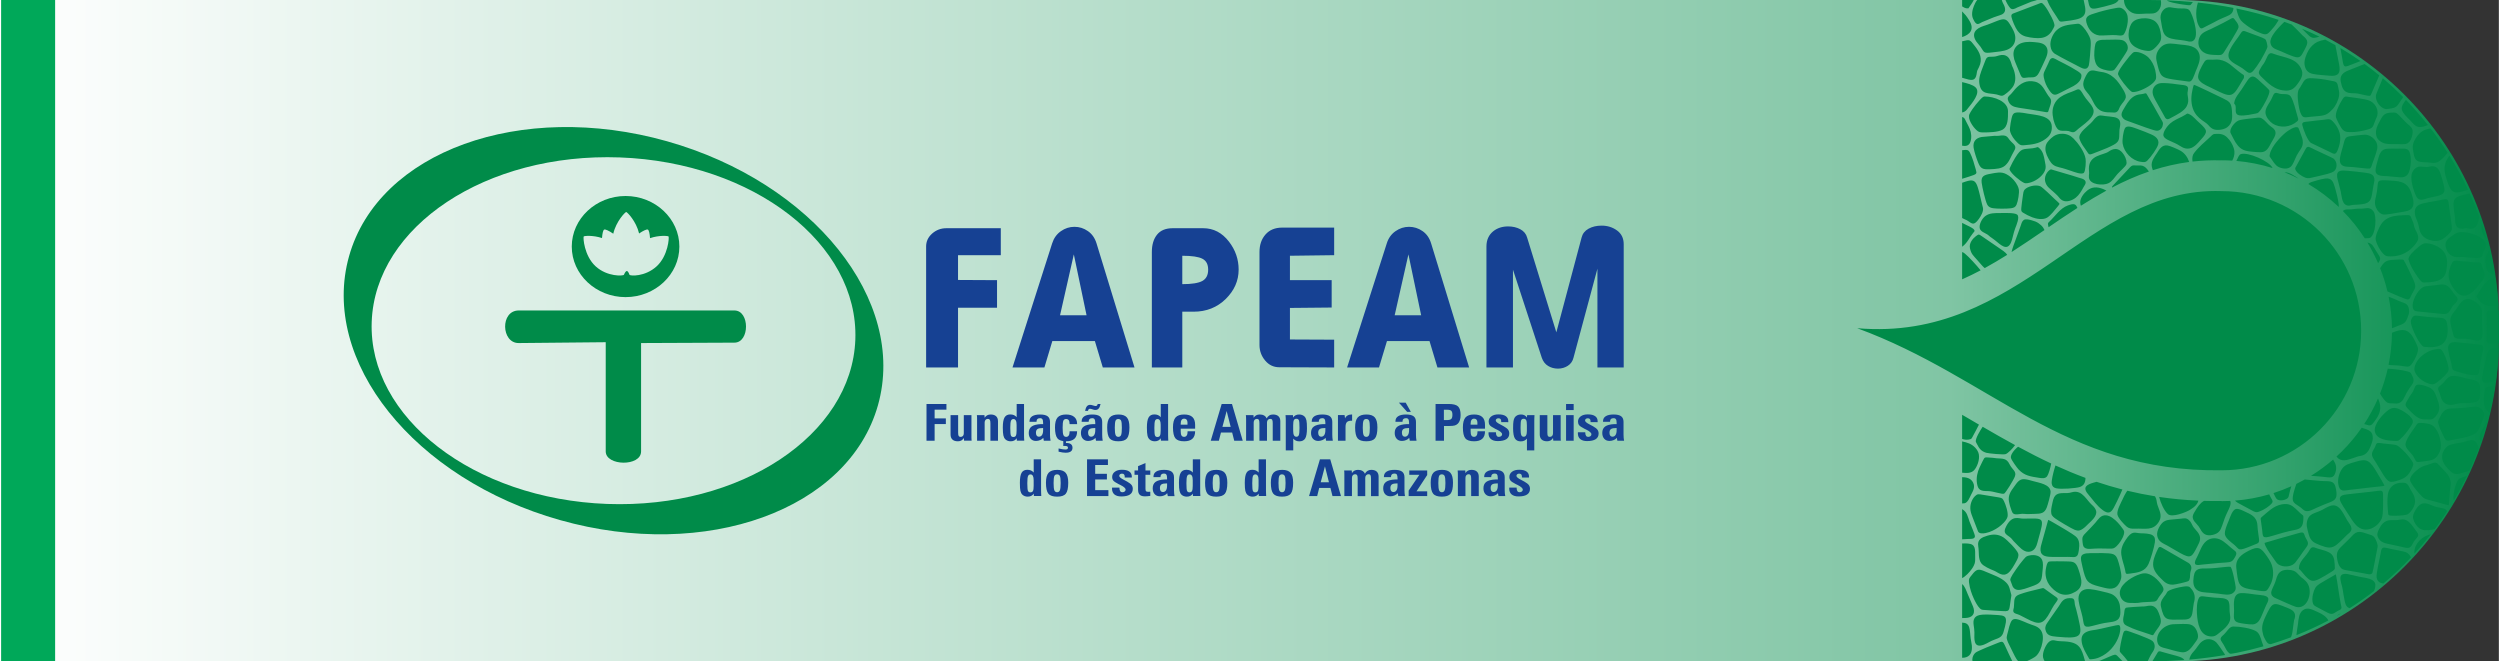 <?xml version="1.0" encoding="UTF-8"?>
<svg xmlns="http://www.w3.org/2000/svg" xmlns:xlink="http://www.w3.org/1999/xlink" xml:space="preserve" width="1512px" height="400px" version="1.0" shape-rendering="geometricPrecision" text-rendering="geometricPrecision" image-rendering="optimizeQuality" fill-rule="evenodd" clip-rule="evenodd" viewBox="0 0 731.86 193.79">
 <rect x="0" y="0" width="731.86" height="193.79" fill="#333333" stroke="none"/>
 <defs>
   <linearGradient id="id0" gradientUnits="userSpaceOnUse" x1="0" y1="96.89" x2="731.86" y2="96.89">
    <stop offset="0" stop-opacity="1" stop-color="white"></stop>
    <stop offset="0.78" stop-opacity="1" stop-color="#80C5A4"></stop>
    <stop offset="1" stop-opacity="1" stop-color="#008B49"></stop>
   </linearGradient>
   <clipPath id="id1">
    <path d="M0 0l637.52 0c51.89,0 94.34,42.45 94.34,94.34l0 5.11c0,51.88 -42.45,94.34 -94.34,94.34l-637.52 0 0 -193.79z"></path>
   </clipPath>
 </defs>
 <g id="Camada_x0020_1">
  <path fill="url(#id0)" d="M0 0l637.52 0c51.89,0 94.34,42.45 94.34,94.34l0 5.11c0,51.88 -42.45,94.34 -94.34,94.34l-637.52 0 0 -193.79z"></path>
  <g clip-path="url(#id1)">
   <g id="_2580819319472">
    <path id="1" fill="#008B49" fill-rule="nonzero" d="M650.61 137.8c22.59,0 40.9,-18.31 40.9,-40.9 0,-22.58 -18.31,-40.9 -40.9,-40.9 -39.3,-1.36 -58.84,44.32 -106.77,40.17 39.3,14.44 60.51,42.23 106.77,41.63zm-72.95 55.99l11.66 0c-0.78,-1.54 -1.46,-3.1 -2.2,-4.67 -0.76,-1.59 -0.7,-1.23 -3.51,-0.16 -1.31,0.51 -2.6,1.05 -3.85,1.62 -0.68,0.31 -1.23,0.52 -1.63,1.07 -0.37,0.49 -0.7,1.33 -0.47,2.14zm13.44 0l2.31 0c1.1,-0.45 2.5,-1.22 2.87,-1.58 0.93,-0.91 1.55,-2.34 1.85,-3.98 0.3,-1.69 0.17,-3.39 -1.31,-4.38 -0.57,-0.38 -1.28,-0.61 -2.03,-0.86 -1.23,-0.41 -3.11,-1.39 -4.24,-1.58 -1.06,-0.18 -1.45,0.33 -1.78,1.09 -0.28,0.65 -0.49,1.5 -0.65,2.23 -0.2,0.88 -0.58,1.83 -0.44,2.4 0.2,0.83 0.49,1.39 0.84,2.07 0.53,1.01 1.46,3.09 1.98,3.87 0.17,0.26 0.36,0.52 0.6,0.72zm4.78 0l0.61 0c-0.18,-0.04 -0.38,-0.04 -0.61,0zm2.92 0l11.82 0 -0.01 -0.05c-1.02,-3.8 -1.58,-5.53 -5.94,-5.8 -0.88,-0.05 -1.93,-0.04 -2.71,-0.24 -1.07,-0.29 -1.69,0.1 -2.18,0.63 -0.68,0.74 -1.78,2.95 -1.46,4.34 0.08,0.38 0.25,0.75 0.48,1.12zm15.72 0l7.14 0 -0.72 -0.72c-1.79,-1.8 -0.79,-1.59 -5.73,0.43l-0.69 0.29zm8.68 0l5.75 0 0.16 -0.35c0.33,-0.7 0.58,-1.25 0.92,-1.79 0.34,-0.55 0.78,-1.05 0.93,-1.77 0.19,-0.88 -0.14,-1.65 -0.59,-2.06 -0.8,-0.72 -7.42,-3.09 -7.72,-3.05 -0.74,0.08 -0.77,0.4 -1.09,1.61 -0.19,0.73 -0.96,3.95 -0.74,4.58 0.04,0.14 1,1.13 1.27,1.45 0.32,0.4 0.7,0.89 1.11,1.38zm7.13 -0.01c3.2,-0.03 6.33,-0.16 9.38,-0.38 -0.42,-0.65 -1.13,-0.88 -2.26,-1.22 -1.1,-0.33 -3.58,-0.92 -4.34,-1.19 -1.14,-0.41 -1.1,0.06 -1.61,0.84l-1.17 1.95zm10.82 -0.5c3.61,-0.31 7.11,-0.77 10.5,-1.35 -0.07,-0.15 -0.16,-0.31 -0.26,-0.48 -0.32,-0.53 -1.97,-2.89 -2.31,-3.21 -1.06,-1.01 -2.67,-1.36 -4.07,-0.37 -0.61,0.44 -0.85,0.73 -1.34,1.43 -0.47,0.67 -0.76,1.1 -1.2,1.56 -0.65,0.68 -1.15,1.42 -1.32,2.42zm13.95 -2.01c2.66,-0.54 5.25,-1.17 7.78,-1.89 -0.05,-0.28 -0.25,-0.68 -0.44,-1.29 -0.41,-1.33 -0.74,-2.65 -1.87,-3.23 -1.52,-0.79 -4.6,-1.3 -6.46,-1.28 -0.8,0 -1.23,0.49 -1.62,0.95 -0.4,0.47 -0.75,0.97 -1.2,1.39 -0.34,0.33 -1.11,0.83 -0.94,1.52 0.08,0.35 0.61,1 0.94,1.59 0.44,0.81 0.85,1.8 1.54,2.34 0.39,0.29 0.57,0.19 1.02,0.12l1.25 -0.22zm9.95 -2.53c2.01,-0.62 3.97,-1.29 5.9,-2.01 0.17,-0.39 0.31,-0.88 0.42,-1.47l0.48 -3.51c0.13,-0.39 0.26,-0.63 0.3,-1.07 0.16,-1.68 -1.4,-2.23 -2.6,-2.71 -3.86,-1.54 -4.01,-1.63 -6.06,2.68 -0.58,1.23 -1.21,2.69 -0.91,4.34 0.14,0.84 0.29,1.36 0.63,2.03 0.68,1.36 0.99,1.69 1.84,1.72zm7.49 -2.63c3.25,-1.29 6.38,-2.73 9.37,-4.31 -0.58,-1.13 -1.82,-1.91 -3.13,-2.47 -1.32,-0.57 -2.9,-1.57 -4.28,-0.58 -1.18,0.86 -1.3,2.36 -1.5,4.08 -0.1,0.81 -0.35,2.12 -0.46,3.28zm11.84 -5.66c0.4,-0.23 0.8,-0.46 1.2,-0.69 -0.47,0.13 -0.87,0.35 -1.2,0.69zm3.74 -2.24c2.48,-1.57 4.87,-3.24 7.15,-5.02 0.75,-1.81 0.79,-3.24 -2.32,-3.85 -1.86,-0.36 -2.32,-0.38 -4.29,-0.89 -1.47,-0.37 -3.45,-0.78 -3.22,1.3 0.09,0.79 0.29,1.4 0.49,2.11 0.22,0.83 0.23,1.38 0.38,2.2 0.5,2.69 0.56,3.72 1.81,4.15zm9.9 -7.23c2.86,-2.4 5.56,-4.96 8.1,-7.67 -0.02,-0.04 -0.05,-0.09 -0.07,-0.13 -0.92,-1.55 -1.65,-1.45 -3.53,-1.88 -0.76,-0.17 -1.51,-0.29 -2.26,-0.45 -0.5,-0.1 -1.81,-0.52 -2.27,-0.37 -0.66,0.2 -0.67,1.2 -0.81,1.9 -0.3,1.54 -1.32,5.89 -1.14,6.84 0.24,1.26 0.99,1.6 1.98,1.76zm9.1 -8.75c1.68,-1.83 3.29,-3.74 4.83,-5.72 -1.21,0.36 -2.32,0.87 -3.21,1.75 -0.89,0.9 -1.8,2.3 -1.62,3.97zm5.94 -7.18c1.26,-1.69 2.46,-3.43 3.61,-5.2 -0.29,-1.21 -2.03,-0.8 -4.08,-1.63 -1.54,-0.63 -3.15,-1.56 -4.71,0.57 -0.53,0.72 -1.42,2.16 -1.13,3.21 0.3,1.12 0.99,2.17 1.77,2.74 1.04,0.76 2.2,0.74 3.65,0.48 0.29,-0.05 0.59,-0.11 0.89,-0.17zm5.6 -8.41c1.38,-2.34 2.66,-4.76 3.85,-7.23 -0.94,0.32 -2.13,0.76 -2.31,0.91 -0.65,0.53 -1.16,2.31 -1.39,3.28 -0.14,0.6 -0.26,1.41 -0.26,2.09 -0.01,0.42 0.02,0.72 0.11,0.95zm4.54 -8.69c1.01,-2.21 1.94,-4.46 2.79,-6.76 -0.17,-0.41 -0.34,-0.82 -0.54,-1.19 -0.97,-1.81 -2.3,-0.83 -4.03,-0.45 -1.38,0.3 -3.65,0.51 -4.52,1.13 -1,0.72 -1.97,2.34 -1.59,3.96 0.33,1.42 1.36,2.43 2.3,3.39 1.32,1.36 2.49,0.85 4.29,0.31 0.43,-0.13 0.86,-0.26 1.3,-0.39zm3.36 -8.36c0.7,-1.99 1.33,-4.03 1.9,-6.09 -0.49,0.61 -0.95,1.51 -1.61,2.68 -0.39,0.7 -0.69,1.48 -0.59,2.44 0.04,0.34 0.15,0.66 0.3,0.97zm2.58 -8.67c0.65,-2.62 1.19,-5.28 1.63,-7.98l-0.21 0.04c-2.89,0.58 -2.62,0.22 -2.9,1.84 -0.39,2.19 -0.54,4.89 1.48,6.1zm1.83 -9.32c0.47,-3.2 0.79,-6.46 0.95,-9.76 -1.03,0.04 -2.07,0.08 -2.81,0.71 -0.88,0.76 -1.1,2.75 -1.38,4.1 -0.21,0.95 -0.94,3.8 -0.77,4.66 0.32,1.53 2,0.62 4.01,0.29zm1.01 -11.04c0.04,-1.21 0.06,-2.44 0.06,-3.67 0,-1.99 -0.06,-3.97 -0.18,-5.94 -1.28,-0.01 -2.82,0 -3.04,0.06 -0.72,0.23 -0.55,1.09 -0.54,1.86l0.01 4.79c0,0.56 -0.09,1.91 0.02,2.35 0.07,0.35 0.18,0.55 0.52,0.66 0.41,0.14 2.28,-0.05 3.15,-0.11zm-0.21 -10.9c-0.2,-2.71 -0.51,-5.4 -0.93,-8.04 -0.4,-0.04 -0.79,-0.03 -1.15,0.05 -0.96,0.22 -2.06,1.51 -2.62,2.3l-1.43 2.26c-0.15,0.25 -0.44,0.53 -0.26,0.85l1.07 1.34c1.43,1.53 3.34,1.3 5.32,1.24zm-1.1 -9.09c-0.42,-2.45 -0.93,-4.87 -1.53,-7.26 -0.84,1.02 -1.39,2.34 -1.2,3.64 0.27,1.81 0.41,2.84 1.99,3.43 0.16,0.06 0.42,0.13 0.74,0.19zm-2.5 -10.86c-0.41,-1.4 -0.85,-2.78 -1.31,-4.15 -0.11,0.59 -0.13,1.25 -0.03,1.85 0.16,1.02 0.6,1.79 1.34,2.3zm-2.05 -6.22c-0.85,-2.32 -1.78,-4.59 -2.8,-6.82 -0.38,0.08 -0.78,0.19 -1.19,0.28 -0.63,0.14 -1.27,0.28 -1.89,0.51 -1.45,0.57 -1.78,1.28 -1.64,3.04 0.07,0.94 0.26,2.17 0.41,3.12 0.12,0.76 -0.45,3.86 2.66,3.34 0.44,-0.08 0.55,-0.18 1.03,-0.06 2.69,0.67 3.05,-1.42 3.42,-3.41zm-3.28 -7.87c-1.63,-3.45 -3.45,-6.8 -5.45,-10.02 -0.08,0.1 -0.16,0.2 -0.23,0.3 -0.83,1.17 -1.44,2.68 -1.16,4.49 0.17,1.16 0.92,3.38 1.36,4.31 0.82,1.75 1.59,1.97 3.75,1.43 0.63,-0.16 1.17,-0.33 1.73,-0.51zm-5.98 -10.85c-1.56,-2.45 -3.22,-4.83 -4.99,-7.12 -0.15,0.02 -0.31,0.04 -0.49,0.07 -1.53,0.31 -2.48,0.94 -3.31,1.98 -0.74,0.92 -1.61,2.39 -1.42,3.8 0.47,3.41 0.69,4.02 3.91,4.06 2.39,0.03 3.03,1.19 6.2,-2.67l0.1 -0.12zm-5.77 -8.12c-2.03,-2.57 -4.19,-5.04 -6.46,-7.39 -0.64,0.81 -1.45,1.98 -1.19,2.88 0.33,1.13 1.48,2.18 2.34,3.03 1.45,1.44 1.85,2.89 5.31,1.48zm-7.26 -8.2c-0.99,-1 -2,-1.98 -3.03,-2.94 -0.97,-0.88 -1.95,-1.74 -2.95,-2.59 -0.05,0.11 -0.11,0.24 -0.16,0.38l-1.45 3.52c-0.26,0.64 -0.55,1.15 -0.37,2 0.26,1.29 1.11,2.35 2.08,2.87 0.75,0.4 1.15,0.27 2.02,0.14 0.83,-0.12 1.32,-0.21 1.87,-0.64 0.42,-0.33 0.75,-0.94 1.07,-1.38l0.92 -1.36zm-7.01 -6.38c-1.39,-1.15 -2.83,-2.25 -4.3,-3.32 -2.02,0.77 -4.27,1.69 -4.84,1.92 -1.34,0.55 -2.54,1.43 -2.14,3.28 0.35,1.59 0.66,2.86 2.31,3.26 0.77,0.18 1.75,0.05 2.59,0.19 0.72,0.13 2.97,0.71 3.46,0.69 0.44,-0.01 0.53,-0.42 0.66,-0.73l2.26 -5.29zm-5.5 -4.18c-1.91,-1.34 -3.88,-2.61 -5.91,-3.82 0.14,0.7 0.29,1.49 0.41,2.19 0.58,3.3 0.35,3.68 2.57,2.78 0.97,-0.4 1.95,-0.77 2.93,-1.15zm-7.36 -4.66c-0.98,-0.56 -1.97,-1.1 -2.98,-1.62 -0.94,0.16 -1.85,0.45 -2.3,0.67 -1.16,0.58 -2.04,1.5 -2.65,2.57 -0.53,0.93 -1.3,2.78 -1.1,4.11 0.23,1.5 0.96,2.42 2.52,2.72 1.46,0.28 3.27,0.36 4.78,0.5 3.39,0.32 3.25,-1.5 2.6,-4.44l-0.85 -4.37 -0.02 -0.14zm-4.67 -2.48c-1.67,-0.82 -3.37,-1.6 -5.12,-2.34l1.67 1.66c1.39,1.48 2.01,1.02 3.45,0.68zm-8.13 -3.55c-0.71,-0.28 -1.43,-0.54 -2.15,-0.8 -0.16,0.12 -0.3,0.27 -0.45,0.43 -0.27,0.27 -0.44,0.42 -0.68,0.68 -1.02,1.07 -3.21,3.41 -2.96,5.03 0.26,1.66 1.59,1.84 2.99,2.45 1.21,0.53 2.6,1.18 3.83,1.58 1.77,0.58 2.13,0.09 3.11,-1.85 0.74,-1.48 1.49,-2.51 0.09,-3.81 -0.73,-0.66 -0.62,-0.49 -1.38,-1.33 -0.68,-0.75 -1.59,-1.61 -2.4,-2.38zm-3.84 -1.38c-3.92,-1.32 -8.04,-2.44 -12.34,-3.32 0.01,0.14 0.02,0.28 0.05,0.44 0.17,0.84 0.67,2.32 1.19,2.96 0.82,1.03 2.83,2.36 4.01,2.99 0.65,0.34 1.18,0.56 1.92,0.85 1.5,0.6 1.92,0.33 2.86,-0.73 0.7,-0.78 1.28,-1.45 1.86,-2.39 0.21,-0.33 0.37,-0.57 0.45,-0.8zm-13.23 -3.5c-3.35,-0.66 -6.82,-1.19 -10.41,-1.57 -0.43,1.29 -0.61,2.94 -0.44,4.39 0.1,0.85 0.26,1.48 0.58,2.2 0.5,1.14 0.88,1.15 1.57,0.74 0.54,-0.32 1.25,-0.62 1.83,-0.94l1.57 -0.81c0.01,-0.01 0.03,-0.02 0.04,-0.03 1.46,-0.83 2.93,-1.3 3.99,-1.85 0.99,-0.52 1.26,-1.31 1.27,-2.13zm-11.9 -1.72c-2.48,-0.23 -5.03,-0.4 -7.63,-0.5 0.12,0.1 0.25,0.16 0.4,0.25 1.11,0.59 6.11,1.34 6.5,1.16 0.08,-0.04 0.38,-0.42 0.73,-0.91zm-9.38 -0.55c-1.21,-0.03 -2.44,-0.05 -3.68,-0.05l-7.12 0c0.01,0.16 0.02,0.32 0.04,0.49 0.18,1.37 1.02,2.43 2.06,3.08 1.29,0.79 2.94,0.47 4.54,0.41 1.38,-0.06 2.82,0.34 3.81,-1.39 0.48,-0.86 0.5,-1.69 0.35,-2.54zm-12.35 -0.05l-9 0c0.16,0.92 0.35,1.69 0.59,2.03 0.47,0.65 1.18,0.56 2.03,0.4 1.44,-0.29 2.81,-0.66 4.19,-1.05 1.09,-0.31 1.73,-0.65 2.19,-1.38zm-10.26 0l-10.71 0c0.41,1.13 1.04,2.21 1.57,3.05 0.35,0.55 0.82,1.26 1.2,1.83 0.71,1.04 0.72,1.55 1.59,1.45 1.53,-0.17 3.88,-0.43 5.16,-0.93 1.83,-0.74 1.94,-2.09 1.44,-4.18 -0.06,-0.28 -0.15,-0.72 -0.25,-1.22zm-13.66 0l-9.25 0c0.35,0.86 0.84,1.7 1.35,2.32 0.59,0.7 1.48,0.23 2.11,-0.13l4.08 -1.68c0.48,-0.17 1.12,-0.26 1.71,-0.51zm-10.32 0l-7.22 0c-0.22,0.26 -0.4,0.56 -0.57,0.89 -0.48,0.97 -1.07,2.42 -0.88,3.78 0.08,0.56 0.39,1.2 0.66,1.62 0.74,1.14 1.15,0.79 2.24,0.19l2.48 -1.03c1.2,-0.55 2.89,-0.98 3.37,-1.24 1.29,-0.71 0.98,-2 0.31,-3.18 -0.18,-0.3 -0.29,-0.66 -0.39,-1.03zm-8.22 0l-3.41 0 0 1.87 0.07 0.04c0.49,0.33 1.08,0.64 1.78,0.54 0.48,-0.8 1.07,-1.44 1.56,-2.45zm-3.41 3.34l0 7.53c2.22,-0.71 3.76,-2.18 2.08,-4.89 -0.96,-1.56 -1.22,-1.69 -2.08,-2.64zm0 8.76l0 10.69c0.25,0.07 0.5,0.13 0.75,0.21 0.64,0.18 1.61,0.52 2.29,0.39 0.79,-0.16 1.06,-0.88 1.18,-1.57 0.23,-1.39 0.14,-0.97 0.71,-2.13 1.18,-2.39 0.27,-4.28 -1.17,-6.15 -1.59,-2.08 -1.52,-1.94 -3.52,-1.49l-0.24 0.05zm0 11.96l0 8.89c0.98,-0.17 1.33,-0.74 1.76,-1.3 1.03,-1.3 3.81,-4.45 2.2,-6.02 -0.83,-0.82 -2.53,-1.23 -3.96,-1.57zm0 10.23l0 8.4 0.06 0.01c0.77,0.11 1.35,0.13 1.86,-0.32 0.81,-0.72 0.88,-2.55 0.6,-3.73 -0.29,-1.18 -0.91,-2.13 -1.41,-3.15 -0.28,-0.57 -0.41,-1.05 -1.07,-1.21l-0.04 0zm0 9.73l0 8.37c0.72,-0.2 1.45,-0.44 2.05,-0.64 2.37,-0.77 2.31,-0.79 1.96,-2.06 -0.41,-1.48 -0.96,-3.48 -1.67,-4.85 -0.31,-0.59 -0.48,-0.92 -1.29,-0.92 -0.37,0.01 -0.71,0.06 -1.05,0.1zm0 9.54l0 10.32 0.3 0.16c0.35,0.19 0.72,0.32 1.05,0.49 1.34,0.72 1.9,2 3.59,-0.43 0.55,-0.78 1.4,-2.19 1.16,-3.21 -0.11,-0.43 -0.21,-0.81 -0.31,-1.23 -0.38,-1.54 -0.73,-3.29 -1.2,-4.76 -0.65,-2.04 -1.38,-2.42 -3.63,-1.67 -0.31,0.11 -0.63,0.21 -0.96,0.33zm0 11.74l0 7c1.57,-1.14 2.12,-2.7 3.24,-4.06 0.08,-0.09 0.3,-0.33 0.34,-0.41 0.44,-0.69 -1.62,-1.54 -2.22,-1.84 -0.45,-0.22 -0.9,-0.46 -1.36,-0.69zm0 8.56l0 7.99c1.84,-0.82 3.65,-1.7 5.42,-2.64 -1.3,-1.6 -3.38,-3.88 -4.59,-4.88 -0.34,-0.28 -0.57,-0.42 -0.83,-0.47zm6.62 4.7c2.23,-1.23 4.42,-2.53 6.58,-3.88 -0.49,-0.84 -1.58,-1.42 -2.47,-2.07l-4.92 -3.37c-0.86,-0.54 -0.81,-0.77 -1.75,-0.06 -0.93,0.71 -2.1,2.07 -1.76,3.59 0.38,1.73 0.98,2.09 2.13,3.43 0.42,0.49 0.83,0.94 1.3,1.48 0.29,0.33 0.59,0.63 0.89,0.88zm7.86 -4.7c3.22,-2.06 6.35,-4.2 9.47,-6.33l0.18 -0.13c-0.12,-0.26 -0.24,-0.49 -0.37,-0.68 -0.4,-0.57 -0.77,-0.89 -1.42,-1.35 -0.55,-0.38 -1.27,-0.64 -2,-0.83 -0.68,-0.18 -1.73,-0.49 -2.3,-0.07 -0.54,0.39 -0.69,1.13 -0.95,1.88 -0.48,1.39 -1.02,2.75 -1.49,4.11 -0.22,0.62 -0.88,2.25 -1.12,3.4zm10.85 -7.28c2.82,-1.93 5.62,-3.83 8.45,-5.65 -0.47,-1.11 -0.86,-1.45 -2.84,-0.72 -2.26,0.82 -3.73,3.22 -5.37,4.72 -0.34,0.3 -0.52,0.47 -0.38,1.02 0.05,0.21 0.09,0.42 0.14,0.63zm9.46 -6.29c2.46,-1.56 4.95,-3.05 7.48,-4.44 -0.3,-0.17 -0.61,-0.32 -0.92,-0.45 -1.88,-0.73 -3.33,-0.68 -4.7,0.43 -0.89,0.72 -2.39,2.41 -1.98,4.02 0.03,0.15 0.07,0.29 0.12,0.44zm9.11 -5.31c3.49,-1.83 7.08,-3.44 10.83,-4.72 -0.33,-0.48 -0.66,-0.9 -0.92,-1.12 -0.61,-0.52 -1.11,-0.73 -2.21,-0.66 -1.2,0.08 -1.58,-0.3 -2.37,0.51l-4.91 5.24c-0.17,0.17 -0.45,0.42 -0.42,0.75zm11.98 -5.11c3.4,-1.09 6.93,-1.92 10.65,-2.41 -0.42,-1.31 -1.27,-2.53 -2.49,-3.26 -0.7,-0.42 -3.08,-1.46 -3.84,-1.57 -1.73,-0.27 -2.44,1.22 -3.13,2.26 -0.67,1.02 -1.74,2.36 -1.51,3.83 0.07,0.38 0.18,0.77 0.32,1.15zm11.63 -2.53c2.73,-0.31 5.56,-0.43 8.51,-0.35l0 -0.02c1.05,0 2.09,0.03 3.13,0.09 0.42,-0.76 0.72,-1.72 0.63,-2.72 -0.11,-1.2 -0.85,-2.57 -1.49,-3.37 -0.83,-1.02 -1.67,-1.75 -3.32,-1.75 -1.56,0 -1.4,0.08 -2.26,0.89 -1.6,1.5 -3.44,2.98 -4.74,4.73 -0.3,0.41 -0.35,0.52 -0.47,1.08 -0.09,0.39 -0.07,0.9 0.01,1.42zm12.84 -0.19c3.67,0.32 7.22,1.03 10.61,2.09 -0.82,-1.96 -7.27,-4.81 -9.32,-4.07 -0.51,0.18 -0.78,0.98 -1.14,1.69l-0.15 0.29zm14.09 3.32c1.42,0.57 2.82,1.2 4.18,1.89 -1.49,-1.03 -2.83,-1.94 -4.18,-1.89zm7.02 3.46c3.21,1.9 6.19,4.16 8.89,6.71 0.02,-0.3 0.01,-0.62 -0.03,-0.97 -0.13,-1.14 -0.72,-3.57 -1.06,-4.65 -0.5,-1.59 -0.81,-2.97 -2.9,-2.7 -0.71,0.09 -1.6,0.31 -2.29,0.51 -1.57,0.46 -2.25,0.58 -2.61,1.1zm10.1 7.89c2.4,2.43 4.55,5.11 6.41,7.99 0.74,0.05 1.35,0 1.65,-0.19 1.54,-1.01 2,-6.34 0.84,-7.79 -1.16,-1.47 -2.43,-0.56 -4.04,-0.68 -0.68,-0.05 -1.54,0.12 -2.26,0.18 -1.2,0.11 -1.82,-0.17 -2.6,0.49zm7.2 9.24c1.17,1.95 2.22,3.98 3.13,6.08 1.05,-1.6 0.65,-1.58 -0.64,-3.68 -0.72,-1.16 -1.02,-2.14 -2.49,-2.4zm3.72 7.52c0.87,2.19 1.59,4.47 2.14,6.8 1.29,0.58 5.36,2.34 5.83,2.37 0.84,0.05 0.89,-0.78 1.32,-1.55 1.05,-1.87 1.39,-2.07 0.46,-4.23 -0.33,-0.77 -2.55,-5.42 -2.88,-5.79 -0.25,-0.28 -2.24,-0.08 -2.72,-0.06 -2.18,0.07 -2.85,0.45 -3.83,1.97 -0.09,0.15 -0.2,0.31 -0.32,0.49zm2.48 8.36c0.61,3 0.95,6.09 0.99,9.25l0.06 -0.02c0.6,-0.24 1.26,-0.51 1.88,-0.76 1.47,-0.57 2.06,-0.67 2.7,-2.57 0.3,-0.87 0.48,-1.16 0.34,-2.18 -0.24,-1.83 -1.39,-1.79 -2.82,-2.42 -0.94,-0.42 -2.07,-0.94 -3.15,-1.3zm0.99 10.57c-0.04,3.21 -0.38,6.36 -1,9.4 0.86,0.15 1.92,0.08 3.21,0.22 2.57,0.28 2.8,0.8 3.94,-0.98 0.54,-0.85 1.64,-2.87 1.47,-4.12 -0.1,-0.74 -1.36,-3.15 -1.79,-3.74 -1.6,-2.23 -3.54,-1.74 -5.83,-0.78zm-1.24 10.51c-0.57,2.51 -1.33,4.96 -2.26,7.31 0.63,1.11 1.43,2.17 2.02,2.57 0.62,0.42 1.45,0.22 2.19,0.32 1.82,0.24 2.52,-0.91 3.08,-2.13 0.55,-1.17 1.26,-2.3 2.01,-3.28 0.77,-1 0.62,-1.83 0.03,-2.91 -0.16,-0.29 -0.28,-0.65 -0.56,-0.8 -0.83,-0.44 -3.25,-0.77 -4.37,-0.9 -0.94,-0.1 -1.63,-0.16 -2.14,-0.18zm-2.85 8.73c-1.14,2.62 -2.5,5.13 -4.05,7.5 0.55,0.17 1.01,0.31 1.24,0.36 0.91,0.2 1.28,-0.51 1.72,-1.07 1.63,-2.1 2.34,-3.94 1.2,-6.53l-0.11 -0.26zm-4.77 8.57c-1.72,2.47 -3.64,4.78 -5.76,6.89 -0.54,0.54 -1.09,1.07 -1.65,1.58 1.38,1.72 3.11,1.07 5.41,0.26 0.33,-0.12 0.85,-0.34 1.16,-0.38 1.84,-0.21 2.68,-1.06 3.37,-2.75 0.26,-0.65 0.67,-1.61 0.71,-2.39 0.11,-2.21 -1.25,-2.55 -2.95,-3.11l-0.29 -0.1zm-8.4 9.35c-2.02,1.75 -4.19,3.34 -6.47,4.75 1.08,0.09 2.2,0.14 3.25,0.26 2.49,0.26 3.35,0.63 3.94,-1.31 0.48,-1.61 -0.03,-2.66 -0.72,-3.7zm-8.28 5.82c-0.81,0.45 -1.64,0.89 -2.48,1.3 -0.03,0.09 -0.06,0.18 -0.09,0.27 -0.33,0.99 -1.19,3.42 -0.93,4.54 0.26,1.11 1.62,1.39 2.92,2.64 1.22,1.18 2.59,0.17 4.05,-0.46 1.3,-0.57 2.57,-1.12 3.92,-1.62 1.74,-0.65 2.16,-1.45 1.79,-3.57 -0.33,-1.95 -0.75,-2.61 -2.89,-2.61 -1.79,0 -3.46,-0.25 -5.16,-0.38 -0.35,-0.03 -0.74,-0.07 -1.13,-0.11zm-3.95 1.99c-1.7,0.76 -3.44,1.43 -5.23,2l0.11 0.22c0.25,0.5 0.51,1.18 0.86,1.53 0.74,0.74 3.01,0.33 3.43,-0.6l0.46 -1.94c0.12,-0.42 0.24,-0.81 0.37,-1.21zm-6.49 2.38c-3.22,0.94 -6.57,1.56 -10.02,1.83 0.48,0.52 1.18,0.84 1.94,1.25 1.18,0.64 2.3,1.26 3.44,1.85 0.89,0.46 1.18,0.32 2.07,-0.03 1.07,-0.42 2.46,-1.32 3.19,-2.11 0.67,-0.72 0.32,-1.01 -0.11,-1.79 -0.16,-0.31 -0.33,-0.65 -0.51,-1zm-11.42 1.92c-0.84,0.04 -1.68,0.06 -2.53,0.06l0 -0.03c-1.75,0.02 -3.46,0 -5.14,-0.05 -1.19,0.66 -1.94,1.86 -2.61,2.99 -0.36,0.6 -0.85,1.25 -0.67,2.07 0.16,0.72 0.61,1.17 1.06,1.66 0.51,0.56 0.79,0.89 1.17,1.59 0.72,1.39 1.73,2.1 3.63,1.65 1.67,-0.4 2.24,-1.21 2.74,-2.74 0.48,-1.46 0.91,-2.67 1.53,-3.94 0.28,-0.59 0.62,-1.22 0.81,-1.89 0.18,-0.62 0.16,-1.06 0.01,-1.37zm-9.34 -0.08c-4,-0.18 -7.82,-0.55 -11.48,-1.09 0.41,1.69 1.42,4.01 2.57,5.04 1.19,1.07 5.21,-0.51 6.38,-1.21 1.61,-0.96 2.35,-1.85 2.53,-2.74zm-12.7 -1.28c-2.79,-0.45 -5.49,-1 -8.1,-1.63 -0.12,0.15 -0.23,0.31 -0.33,0.47 -0.39,0.61 -0.74,1.33 -1.05,2.02 -0.45,0.96 -1.77,3.3 -1.53,4.5 0.22,1.06 1.88,2.8 2.68,3.5 0.64,0.55 1.35,0.68 2.44,0.63 3.03,-0.14 5.38,0.75 7.09,-2.13 1.05,-1.78 -0.01,-3.28 -0.48,-4.84 -0.28,-0.9 -0.18,-1.63 -0.66,-2.42l-0.06 -0.1zm-9.55 -1.99c-2.59,-0.67 -5.11,-1.42 -7.56,-2.25l-0.04 0.01c-1.13,0.32 -3.54,0.81 -3.23,2.25 0.14,0.66 0.59,1.12 1.04,1.68 1.19,1.45 2.46,3.19 3.98,4.32 1.63,1.2 2.42,0.94 3.32,-0.74 0.65,-1.22 1.22,-2.45 1.81,-3.72 0.22,-0.49 0.46,-1.03 0.68,-1.55zm-10.82 -3.4c-3.01,-1.11 -5.94,-2.33 -8.8,-3.64 -0.12,0.37 -0.23,0.76 -0.35,1.16 -0.25,0.9 -0.91,3.38 -0.73,4.24 0.16,0.75 0.51,1.08 1.27,1.28 1.44,0.36 5.88,-0.01 6.9,-0.35 1.26,-0.42 1.7,-1.32 1.71,-2.69zm-10.04 -4.21c-3.3,-1.54 -6.52,-3.19 -9.71,-4.92 -1.37,1.1 -2.26,2.47 -2.09,3.26 0.16,0.7 1.83,2.96 2.25,3.41 1.72,1.83 3.42,2.04 6.09,2.46 0.91,0.15 1.77,0.19 2.27,-0.49 0.41,-0.54 0.97,-2.48 1.19,-3.72zm-10.59 -5.4c-3.19,-1.73 -6.34,-3.54 -9.49,-5.37l-0.14 0.2c-0.46,0.72 -2.16,3.36 -1.84,4.27 0.14,0.38 0.36,0.63 0.54,1.01 0.19,0.41 0.35,0.64 0.6,0.95 0.44,0.55 1.07,0.95 1.88,1.19 0.74,0.22 5.01,0.61 5.67,0.4 0.67,-0.21 2.06,-1.63 2.78,-2.65zm-10.58 -6c-1.02,-0.6 -2.03,-1.19 -3.05,-1.79l-1.88 -1.09 0 7.08c0.59,0.19 1.2,0.27 1.79,0.2 1.13,-0.14 1,-0.39 1.51,-1.3 0.32,-0.59 1.03,-1.87 1.63,-3.1zm-4.93 4.92l0 9.17c1.37,0.14 2.68,0.19 3.55,-0.78 0.78,-0.87 1.66,-2.95 1.34,-4.62 -0.28,-1.43 -1.58,-2.65 -2.84,-3.17 -0.56,-0.23 -1.28,-0.45 -2.05,-0.6zm0 10.48l0 7.7c0.29,0 0.54,-0.02 0.73,-0.06 0.95,-0.2 1.49,-1.73 1.92,-2.56 0.51,-0.98 1.25,-2.16 0.55,-3.52 -0.51,-1 -1.48,-1.51 -2.95,-1.55l-0.25 -0.01zm0 9.37l0 8.84c0.54,-0.04 1.07,-0.07 1.61,-0.1 0.82,-0.03 2.07,0.1 2.14,-0.75 0.05,-0.55 -1.22,-3.31 -1.56,-4.27 -0.54,-1.53 -0.74,-2.9 -2.11,-3.67l-0.08 -0.05zm0 10.05l0 10.16c0.28,-0.14 0.54,-0.31 0.77,-0.5 0.56,-0.44 1.06,-0.92 1.5,-1.46 0.45,-0.55 0.82,-1.02 1.18,-1.77 0.44,-0.92 0.37,-1.43 0.37,-2.58 0.01,-2.19 0.14,-3.64 -2.09,-3.82 -0.49,-0.04 -1.09,-0.05 -1.73,-0.03zm0 11.9l0 9.96c0.61,0 1.25,-0.01 1.69,-0.1 1.66,-0.33 2.17,-1.56 1.51,-3.26 -0.51,-1.28 -1.09,-2.51 -1.6,-3.74 -0.34,-0.81 -0.81,-2.27 -1.6,-2.86zm0 11.29l0 10.31c0.82,0 1.56,-0.18 2.12,-0.73 0.88,-0.87 0.88,-2.53 0.55,-3.97 -0.56,-2.48 0.03,-5.08 -1.93,-5.51 -0.23,-0.05 -0.48,-0.08 -0.74,-0.1zm124.65 -34.36c0.05,0.74 0.07,1.37 0.16,2.1 0.03,0.28 0,0.71 0.26,0.82 0.19,0.08 0.77,0.11 1,0.12 1.31,0.04 2.98,-0.02 4.14,-0.29 0.83,-0.19 1.79,-1.56 2.12,-2.31 0.94,-2.1 -0.02,-3.55 -0.92,-5.03 -0.28,-0.47 -0.48,-1 -0.8,-1.41 -0.42,-0.54 -0.8,-0.63 -1.59,-0.63 -1.87,-0.01 -3.39,0.73 -4.06,2.58 -0.35,0.97 -0.4,2.93 -0.31,4.05zm17.02 -75.93c0.36,2.19 1.81,3.41 4.08,3.19 0.87,-0.08 1.42,0 2.26,0.1 0.81,0.09 1.47,0.09 2.29,0.14 2.24,0.11 1.96,-0.26 2.68,-2.1 0.23,-0.58 0.53,-1.23 0.42,-1.96 -0.28,-1.97 -4,-3.3 -6.26,-3.47 -1.99,-0.16 -2.38,0.25 -3.68,1.13 -0.88,0.59 -2.05,1.4 -1.79,2.97zm-11.67 46.79c0.2,0.56 1.94,2.17 2.41,2.59 0.95,0.84 2.02,1.5 3.69,1.37 0.99,-0.08 1.85,0.59 3.23,-1.7 0.82,-1.35 0.45,-2.69 -0.04,-4.08 -0.77,-2.17 -1.02,-3.26 -3.51,-4.01 -3.27,-0.97 -2.79,-0.12 -3.72,1.68 -0.19,0.36 -0.29,0.45 -0.52,0.77 -0.4,0.55 -0.63,0.98 -0.96,1.56 -0.27,0.5 -0.83,1.15 -0.58,1.82zm-8.31 38.01c0.35,1.4 1.37,2.04 2.73,2.34 1.41,0.3 2.77,0.58 4.2,0.91 1.75,0.41 2.62,0.84 3.42,-0.92 0.73,-1.6 2.25,-2.05 1.33,-3.23 -1.05,-1.35 -2.17,-3.44 -3.76,-3.8 -0.39,-0.09 -0.84,-0.08 -1.23,0.01 -2.24,0.49 -3.5,-0.47 -5.19,1.2 -0.5,0.5 -1.75,2.52 -1.5,3.49zm10.9 -48.23c0.5,1.63 2.32,3.08 3.95,3.63 1.69,0.57 1.93,0.24 3.54,-1.04l1.34 -1.24c1.29,-1.38 1.34,-1.57 0.8,-3.64 -0.32,-1.23 -0.88,-2.63 -1.49,-3.55 -0.51,-0.77 -0.82,-0.7 -1.88,-0.55 -1.94,0.28 -3.75,1.4 -4.95,2.74 -0.58,0.65 -1.7,2.4 -1.31,3.65zm-11.41 -58.32c0.31,1.26 2.1,1.15 3.48,1.24 1.06,0.07 3.57,0.39 4.29,0.32 1.41,-0.16 1.95,-1.09 2.26,-2.41 0.3,-1.25 0.39,-2.98 0.1,-4.29 -0.39,-1.74 -1.1,-1.73 -2.96,-1.68 -1.11,0.02 -3.63,-0.13 -4.5,0.15 -1.16,0.37 -1.61,1.54 -1.93,2.76 -0.22,0.83 -0.97,2.95 -0.74,3.91zm10.53 2.74c0.16,1.26 0.61,2.68 1.07,3.81 0.61,1.48 1.25,1.95 3.02,1.32 1.23,-0.44 2.69,-0.55 3.96,-0.96 1.75,-0.55 1.77,-1.4 1.35,-3.15 -0.2,-0.82 -0.81,-3.02 -1.12,-3.73 -0.54,-1.27 -1.37,-2.02 -3.09,-1.58 -1.56,0.38 -2.88,-0.58 -4.15,0.53 -1.05,0.92 -1.26,2.07 -1.04,3.76zm-10.77 73.32c0.51,2.53 4.2,2.73 6.37,2.75 0.49,0 0.64,-0.15 0.93,-0.4 1.1,-0.95 2.16,-2.29 2.99,-3.53 0.76,-1.16 1.19,-1.73 0.49,-2.7 -0.71,-0.97 -1.81,-1.72 -2.9,-2.32 -1.3,-0.72 -2.51,-1.11 -3.86,-0.15 -1.57,1.11 -4.46,4.21 -4.02,6.35zm5.69 -84.22l1.23 0c1.43,0 2.3,0.23 3.14,-0.64 0.57,-0.6 1.02,-1.91 1.02,-3.02 0,-1.17 -0.87,-1.7 -1.56,-2.31 -0.92,-0.81 -2.24,-2.37 -2.88,-2.89 -0.56,-0.45 -0.76,-0.39 -1.57,-0.38 -1.99,0.03 -2.62,0.53 -3.5,2.26 -0.7,1.36 -1.59,2.78 -1.14,4.52 0.25,0.99 0.89,1.58 1.83,2.03 0.98,0.47 2.2,0.43 3.43,0.43zm4.88 52.44c0.35,1.94 2.18,5.59 3.33,6.65 0.33,0.3 0.35,0.3 0.88,0.34 0.35,0.03 0.78,0.08 1.18,0.08 2.11,0.02 4.15,-0.36 5,-2.58 0.48,-1.25 0.47,-3.02 0.17,-4.47 -0.37,-1.75 -1.56,-1.52 -3.33,-1.65 -1.44,-0.11 -3.11,-0.23 -4.54,-0.42 -1.29,-0.16 -1.94,-0.49 -2.57,0.94 -0.19,0.42 -0.2,0.64 -0.12,1.11zm10.9 7.67c0.26,1.89 0.52,2.43 0.92,4.08 0.15,0.62 0.1,1.58 0.54,1.98 0.28,0.26 1.38,0.52 1.85,0.67 1.33,0.4 2.63,0.8 4.15,0.86 1.01,0.04 1.38,0.04 1.61,-0.93 0.18,-0.75 0.23,-1.44 0.31,-2.22 0.16,-1.43 0.49,-2.78 0.87,-4.12 0.25,-0.89 0.07,-1.41 -0.7,-1.62 -0.39,-0.11 -6.07,-0.66 -6.76,-0.73 -0.78,-0.08 -1.57,-0.15 -2.15,0.25 -0.55,0.38 -0.74,1.05 -0.64,1.78zm0.17 -21.13c0.21,1.36 0.79,2.5 1.6,3.57 0.66,0.85 1.68,2.1 3.32,1.84 1.6,-0.26 3.42,-2.31 4.23,-3.58 0.57,-0.91 1.91,-1.29 1.12,-3.67 -0.12,-0.35 -0.23,-0.62 -0.34,-0.95 -0.53,-1.46 -0.31,-1.62 -2.21,-1.54 -0.68,0.02 -1.58,-0.21 -2.4,-0.24 -0.95,-0.04 -1.5,-0.07 -2.39,-0.2 -0.93,-0.13 -1.57,-0.15 -1.95,0.58 -0.52,1.01 -1.2,2.76 -0.98,4.19zm-3.08 32.96c0.1,0.39 0.24,0.57 0.38,0.92 0.38,0.91 0.5,3.32 2.93,3.53 0.96,0.08 1.47,-0.14 2.3,-0.33 0.77,-0.18 1.6,-0.16 2.43,-0.17 0.76,0 1.69,-0.08 2.41,-0.2 1.88,-0.32 1.8,-1.53 1.85,-3.41 0.04,-1.54 0,-2.74 -1.99,-3.19 -0.74,-0.17 -1.42,-0.26 -2.14,-0.46 -0.69,-0.18 -1.4,-0.37 -2.11,-0.53 -3.22,-0.74 -3.28,0.66 -5.01,2.3 -0.49,0.46 -1.25,0.72 -1.05,1.54zm-15.75 28.14c-0.09,-0.38 -1.71,-3.01 -2.04,-3.58 -2.29,-3.93 -3,-4.52 -6.73,-3.33 -1.69,0.53 -2.74,0.69 -3.67,1.99 -0.7,0.98 -1.34,2.8 -1.11,4.37 0.39,2.62 1.68,1.94 3.5,1.76 1.68,-0.16 3.37,-0.4 5,-0.58 0.89,-0.09 1.68,-0.2 2.57,-0.29 0.25,-0.02 2.25,-0.2 2.48,-0.34zm8.28 -52.28c0.18,0.9 0.53,1.13 1.49,1.23l7.49 0.75c1.87,0.2 2.04,-1.55 2.92,-2.57 0.35,-0.4 1.08,-0.96 1.22,-1.48 0.22,-0.8 -0.6,-1.33 -0.92,-1.76 -0.78,-1.07 -1.47,-2.35 -2.71,-2.74 -0.86,-0.27 -1.56,-0.04 -2.42,0.06 -0.82,0.09 -1.65,0.19 -2.47,0.28 -0.95,0.1 -1.34,0.11 -2.05,0.66 -1.3,1.01 -2.87,3.92 -2.55,5.57zm-2.09 40.51c0.11,0.42 0.19,0.6 0.43,0.94 0.61,0.85 1.33,1.38 1.86,2.27 1.17,1.92 0.29,1.78 3.51,1.38 1.86,-0.22 2.88,-0.49 3.68,-1.8 0.35,-0.56 0.66,-1.15 0.79,-1.92 0.38,-2.18 -0.77,-5.88 -2.59,-6.86 -0.89,-0.49 -2.49,-0.64 -3.49,-0.64 -0.82,-0.01 -0.87,0.46 -1.45,1.26 -0.79,1.1 -3.07,4.13 -2.74,5.37zm-19.19 -82.99c0.21,0.73 0.68,1.04 1.38,1.21 0.61,0.14 1.76,0.14 2.44,0.2 0.73,0.06 4.41,0.52 4.79,0.44 0.55,-0.13 0.74,-1.19 0.92,-1.69 0.49,-1.33 0.96,-2.53 1.3,-3.94 0.57,-2.4 -1.71,-4.18 -3.31,-4.3 -0.6,-0.04 -4.02,0.37 -4.79,0.48 -1.48,0.23 -1.37,1.16 -1.98,3.23 -0.28,0.97 -1.07,3.33 -0.75,4.37zm-0.86 4.35c0.09,0.71 0.82,3.11 1.06,4.26 0.2,0.98 0.35,3.29 1.43,3.85 0.96,0.5 1.32,0.09 2.25,0.02 0.85,-0.05 1.64,-0.08 2.48,-0.18 2.75,-0.33 2.82,-1.58 3.28,-4.71l0.41 -2.24c0.1,-1.91 -1.28,-2.12 -2.97,-2.33 -1.57,-0.2 -3.2,-0.39 -4.79,-0.52 -1.72,-0.15 -3.44,-0.36 -3.15,1.85zm33.23 42.89c0.09,0.43 0.11,0.73 0.22,1.17 0.1,0.38 0.18,0.68 0.29,1.05 0.56,1.93 0.24,2.36 3.17,2.24 2.91,-0.12 5.46,1.98 5.69,-1.29 0.08,-1.15 -0.15,-2.81 -0.15,-3.86 0,-2.38 0.37,-3.87 -1.51,-5.33 -3.93,-3.05 -5.11,0.71 -6.3,2.14 -0.88,1.05 -1.78,2.05 -1.41,3.88zm-22.1 -34.77c0.25,1.18 1.17,2.7 2.47,2.84 0.79,0.1 3.79,-0.47 4.71,-0.63 1.42,-0.25 3.18,-0.33 3.79,-1.57 0.63,-1.26 -0.03,-3.1 -0.45,-4.32 -1.16,-3.35 -3.71,-3.32 -7.14,-3.5 -3.62,-0.19 -2.08,0.39 -3.16,4.81 -0.19,0.77 -0.39,1.59 -0.22,2.37zm-0.87 73.57c0.16,0.58 0.69,1.27 1.04,1.85 0.39,0.64 0.75,1.25 1.12,1.84 0.67,1.11 1.58,2.78 2.41,3.49 0.67,0.58 1.36,0.48 2.31,0.22 2.6,-0.73 3.71,-1.34 4.86,-4 0.45,-1.06 0.41,-1.13 -0.17,-2.05 -0.37,-0.59 -0.82,-1.13 -1.28,-1.67 -0.55,-0.66 -2.25,-2.43 -3.1,-2.8 -0.58,-0.26 -3.01,-0.38 -3.9,-0.52 -2.6,-0.44 -1.83,-0.03 -2.66,1.41 -0.34,0.59 -0.88,1.34 -0.63,2.23zm10.66 -57.53c0.34,1.35 1.16,2.77 1.86,3.87 0.39,0.62 1.25,1.93 1.8,2.45 0.38,0.35 0.41,0.4 1.07,0.38 1.66,-0.03 3.55,-0.18 4.75,-0.95 1.26,-0.82 1.62,-2.03 1.79,-3.94 0.24,-2.71 -0.63,-4.42 -2.81,-5.65 -0.95,-0.53 -2.21,-0.91 -3.36,-0.95 -1.05,-0.03 -2.01,0.95 -2.75,1.57 -0.64,0.54 -2.59,2.31 -2.35,3.22zm-21.29 -41.76c0.09,0.48 1.37,3.1 1.99,3.7 0.61,0.6 1.13,0.69 2.14,0.71 0.97,0.02 1.76,-0.05 2.65,-0.19 0.75,-0.12 1.62,-0.33 2.33,-0.51 2.1,-0.54 1.68,-1.07 2.58,-3.07 0.37,-0.82 0.61,-1.25 0.49,-2.34 -0.16,-1.49 -1.28,-2.71 -2.49,-3.16 -1.41,-0.52 -4.32,-0.79 -6.02,-1.06 -1.09,-0.18 -1.22,-0.32 -2.34,1.72 -0.52,0.95 -1.54,3 -1.33,4.2zm29.95 89.54c0.34,1.46 1.05,2.86 1.7,4.17 0.79,1.59 0.69,1.15 4.19,0.56 1.56,-0.27 3.26,-0.65 4.6,-1.3 1.24,-0.6 1.75,-2.23 2.31,-3.59 0.28,-0.67 0.78,-1.39 0.74,-2.16 -0.05,-0.81 -0.57,-1.49 -1.09,-1.86 -0.79,-0.55 -1.34,-0.54 -2.43,-0.43 -0.89,0.08 -1.81,0.19 -2.69,0.27 -0.91,0.09 -1.82,0.15 -2.77,0.17 -1.03,0.02 -1.71,0 -2.46,0.49 -0.6,0.39 -1.04,1.07 -1.33,1.63 -0.26,0.51 -0.9,1.52 -0.77,2.05zm3.12 24.22c0.16,-0.74 0.24,-3.85 0.51,-5.57 0.47,-2.91 -1.63,-4.25 -3.07,-5.9 -1.08,-1.23 -1.23,-1.32 -3.18,-0.54 -1.23,0.49 -1.66,0.25 -3.21,1.4 -0.61,0.46 -2.91,2.32 -2.3,3.59 0.61,1.26 1.73,2.58 2.56,3.53 1.59,1.82 1.62,1.56 3.89,2.19 0.81,0.23 1.6,0.43 2.41,0.66 0.78,0.22 1.64,0.49 2.39,0.64zm-9.91 -85.31c0.1,0.71 0.45,1.54 0.72,2.19 0.35,0.82 0.39,1.43 0.6,2.29 0.37,1.54 1.31,2.52 2.77,3.01 1.81,0.61 3.19,0.47 4.51,-0.53 0.53,-0.39 1.16,-0.93 1.53,-1.38 0.54,-0.66 0.83,-0.93 0.66,-2.09 -0.23,-1.69 -0.48,-3.41 -0.7,-5.09 -0.39,-3 -0.12,-3.07 -2.69,-2.51 -1.58,0.34 -3.36,0.56 -4.87,0.92 -1.77,0.4 -2.81,1.17 -2.53,3.19zm-21.94 83.87c0.23,0.81 1.69,2.93 2.22,3.76 0.85,1.31 1.61,2.61 2.5,3.52 2.76,2.82 6.46,0.44 7.49,-1.98 0.52,-1.22 0.39,-5.24 0.38,-7.09 -0.01,-1.5 -0.76,-1.05 -3.26,-0.78 -1.79,0.2 -3.58,0.42 -5.37,0.59 -0.86,0.08 -1.84,0.19 -2.69,0.33 -0.85,0.15 -1.58,0.6 -1.27,1.65zm-0.85 17.19c0.18,0.92 0.34,1.59 0.8,2.24 0.57,0.8 0.89,0.83 1.99,1.05 1.7,0.32 3.48,0.61 5.15,0.91 0.77,0.14 2.01,0.59 2.38,-0.14 0.17,-0.34 1.39,-6.93 1.53,-7.66 0.12,-0.61 -0.39,-1.77 -0.64,-2.28 -0.38,-0.77 -0.84,-1.08 -1.73,-1.31 -1.72,-0.44 -3.11,-1.47 -4.67,-0.04l-1.48 1.53c-0.62,0.62 -1.05,1.02 -1.56,1.52 -1.25,1.22 -2.18,1.94 -1.77,4.18zm11.3 -93.45c0.34,1.38 1.32,3.1 2.16,3.95 0.8,0.8 0.93,0.81 2.29,0.81 2.13,0.01 4.11,-0.72 5.68,-2.03 0.29,-0.25 0.5,-0.49 0.79,-0.76 0.38,-0.34 1.1,-1.28 1.33,-1.74 0.8,-1.65 -0.84,-2.99 -1.07,-4.6 -0.12,-0.88 -0.55,-1.47 -0.81,-2.27 -0.3,-0.95 -1.04,-0.67 -2.35,-0.65 -0.97,0.01 -1.95,0.09 -2.81,0.28 -1.75,0.38 -2.92,1.25 -3.7,2.47 -0.56,0.89 -1.79,3.42 -1.51,4.54zm-52.93 94.82c0.07,0.19 0.12,0.23 0.32,0.3 0.48,0.18 1.15,0 1.65,-0.04 2.32,-0.19 4.5,-0.49 6.89,-0.61 1.75,-0.1 2.16,-0.25 3.03,-1.97 0.42,-0.84 0.09,-1.25 -0.47,-1.65 -1.2,-0.84 -2.71,-2.59 -4.29,-3.21 -1.43,-0.56 -2.89,-0.26 -3.89,0.58 -1.39,1.19 -1.77,2.94 -2.71,4.73 -0.22,0.41 -0.77,1.31 -0.53,1.87zm41.25 3.1l-3.13 1.81c-1.07,0.66 -2.31,1.21 -2.89,2.16 -0.55,0.91 -1.05,2.78 -0.8,4.13 0.17,0.92 0.43,1.01 1.12,1.42 0.58,0.34 1.07,0.58 1.64,0.87 0.54,0.29 1.08,0.57 1.61,0.85 1.72,0.9 1.99,-0.12 3.54,-0.78 0.86,-0.37 0.51,-0.98 0.34,-1.81 -0.56,-2.84 -0.87,-5.79 -1.43,-8.65zm-106.13 14.9c0.1,0.68 0.22,1.39 0.22,2.11 0.01,1.66 -0.48,4.88 2.82,3.59 1.16,-0.46 1.64,-0.95 3.18,-1.5 1.32,-0.46 2.11,-0.81 2.51,-2.15 1.47,-4.91 0.86,-4.87 -2.69,-5.08 -1.31,-0.08 -3.25,-0.2 -4.44,0.1 -1.35,0.34 -1.85,1.29 -1.6,2.93zm10.74 -13.18l0.67 1.8c0.26,0.52 0.73,0.94 1.42,1.04 1.09,0.16 3,-0.62 3.97,-0.95 2.68,-0.92 3.14,-1.4 3.32,-4.06 0.13,-1.82 0.87,-4.55 -1.96,-5.12 -0.74,-0.14 -1.53,-0.04 -2.22,0.14 -0.63,0.17 -0.96,0.65 -1.38,1.14 -0.72,0.86 -1.47,1.83 -2.12,2.8 -0.35,0.54 -1.87,2.57 -1.7,3.21zm74.79 -136.73c0.17,1.11 1.19,2.34 2,2.88 2.25,1.52 5.31,1.13 7.25,-0.59 0.55,-0.49 0.28,-0.76 0.02,-1.75 -0.43,-1.59 -1.06,-4.15 -1.85,-5.48 -0.32,-0.53 -0.87,-0.71 -1.62,-0.75 -0.94,-0.04 -1.33,0.04 -2.2,-0.27 -1.37,-0.49 -1.25,0.77 -2.29,2.46 -0.55,0.9 -1.52,2.19 -1.31,3.5zm-50.11 -16.04c0.25,1.33 0.61,2.24 1.84,2.84 0.67,0.34 3.09,1.05 3.94,0.4 0.3,-0.23 2.52,-3.58 2.87,-4.14 0.24,-0.4 0.7,-1.05 0.91,-1.49 0.6,-1.31 -0.31,-2.71 -1.3,-3.03 -1.05,-0.34 -3.26,-0.16 -4.56,-0.16 -1.42,0 -3.06,-0.11 -3.45,1.21 -0.27,0.94 -0.45,3.34 -0.25,4.37zm-14.47 35.92c0.34,1.49 1.4,2.12 2.33,2.98 0.49,0.45 0.88,0.75 1.37,1.28 0.44,0.49 0.7,0.96 1.34,1.3 1.3,0.7 3.03,-0.07 3.94,-0.8 0.98,-0.78 1.67,-1.97 2.27,-3.09 0.28,-0.52 0.94,-1.2 0.44,-1.9 -0.4,-0.55 -1.13,-0.63 -1.81,-0.85 -1.28,-0.44 -2.67,-0.83 -4.04,-1.23l-4.09 -1.21c-0.52,-0.02 -2.19,1.58 -1.75,3.52zm74.36 113.54c0.44,0.33 0.81,0.84 1.21,1.3 0.47,0.55 0.79,0.92 1.2,1.32 1.16,1.14 2.05,1.1 3.66,0.26 1.05,-0.55 2.19,-1.24 3.18,-1.86 0.54,-0.34 1.23,-0.64 1.28,-1.24 0.03,-0.41 -0.12,-1.96 -0.19,-2.38 -0.28,-1.56 -1.06,-2.12 -2.42,-2.63 -1.02,-0.37 -2.39,-0.65 -2.93,-0.89 -1.46,-0.63 -1.55,0.15 -2.24,1.19 -0.37,0.56 -0.66,0.9 -1.1,1.43 -0.7,0.82 -1.71,2.01 -1.65,3.5zm-51.48 15.34c0.11,0.77 0.48,1.05 1.12,1.37 2.22,1.11 3.97,1.56 6.27,2.34 1.77,0.6 1.1,0.6 2.15,-0.84 1.49,-2.06 2,-2.38 0.88,-5.27 -0.24,-0.64 -0.5,-1.14 -0.92,-1.53 -0.9,-0.84 -1.79,-0.69 -2.91,-0.46 -0.4,0.08 -0.73,0.06 -1.15,0.07 -0.54,0 -4.41,0.26 -4.58,0.35 -0.6,0.31 -0.48,1.13 -0.62,1.86 -0.12,0.64 -0.35,1.41 -0.24,2.11zm1.63 -170.99c0.24,1.29 0.85,2.13 1.98,2.79 1.06,0.62 2.19,0.97 3.68,1.1 1.24,0.1 2.24,-1.08 2.9,-1.86 0.97,-1.15 1.11,-1.91 0.73,-3.74 -0.27,-1.31 -0.73,-2.39 -1.62,-3.1 -0.88,-0.7 -2.45,-1.01 -3.89,-0.84 -1.45,0.17 -2.52,0.66 -3.11,1.69 -0.53,0.92 -0.91,2.62 -0.67,3.96zm48.81 38.65c0.46,1.06 1.9,1.98 2.94,2.38 0.79,0.3 1.44,0.07 2.23,-0.1 0.77,-0.17 1.46,-0.33 2.2,-0.51 1,-0.24 3.25,-0.7 3.97,-1.31 0.97,-0.82 1.03,-2.73 -0.2,-3.71 -0.25,-0.2 -4.65,-2.19 -5.38,-2.55 -0.35,-0.17 -1.6,-0.83 -1.88,-0.86 -0.64,-0.07 -0.79,0.47 -1.29,1.37l-2.35 4.3c-0.17,0.3 -0.42,0.58 -0.24,0.99zm-17.97 131.55c0.16,0.68 0.54,0.98 1.24,1.19 0.83,0.25 3.4,0.59 4.26,0.52 1.88,-0.15 2.34,-2.08 3.2,-3.98 0.26,-0.58 0.45,-1.11 0.73,-1.68 0.24,-0.52 0.69,-1.22 0.61,-1.83 -0.13,-1.11 -2.3,-1.07 -3.55,-1.24 -1.21,-0.16 -3.19,-0.49 -4.38,-0.44 -2.51,0.09 -2.18,2.95 -2.11,5.12 0.02,0.71 -0.14,1.76 0,2.34zm20.15 -139.48c0,-1.02 -0.25,-1.48 -0.57,-2.39 -0.1,-0.27 -0.65,-1.83 -0.77,-1.94 -0.8,-0.74 -3.19,0.99 -3.69,1.41 -1,0.85 -1.75,1.59 -2.67,2.74 -0.72,0.89 -1.67,2.27 -1.96,3.52 -0.21,0.88 -0.06,0.7 0.7,1.86 0.42,0.63 0.65,0.99 1.19,1.51 0.86,0.81 2.95,1.34 4.08,0.5 0.88,-0.67 1.26,-2.18 1.93,-3.48 0.79,-1.5 1.76,-2.22 1.76,-3.73zm-64.78 146.41c0.3,1.76 1.23,3.15 2.02,4.58 0.27,0.49 0.24,0.46 0.94,0.4 0.79,-0.06 1.53,-0.25 2.17,-0.53 5.7,-2.39 6.96,-9.18 5.75,-9.47 -0.47,-0.12 -5.2,1.13 -6.62,1.35 -0.74,0.12 -1.58,0.2 -2.28,0.43 -1.42,0.48 -2.31,1.3 -1.98,3.24zm-11.13 -165.54c0.36,1.62 0.7,2.44 1.61,3.81 1.3,1.97 2.02,1.32 3.48,0.61l3.63 -1.85c1.11,-0.62 2.45,-1.73 2.32,-3.18 -0.05,-0.55 -0.94,-1.06 -1.39,-1.34 -0.53,-0.33 -1.11,-0.69 -1.69,-1.01 -1.22,-0.69 -2.36,-1.24 -3.6,-1.87 -0.37,-0.19 -1.43,-0.88 -1.87,-0.79 -0.7,0.13 -0.9,0.98 -1.18,1.58 -0.32,0.66 -0.56,1.16 -0.87,1.83 -0.33,0.75 -0.66,1.17 -0.44,2.21zm-4.54 139.05l0.06 0c1.25,0 2.03,-0.93 2.37,-1.88 0.17,-0.46 0.32,-1.07 0.47,-1.62 1.91,-6.91 1.92,-6.27 -4.38,-6.22 -1.4,0.01 -3.18,-1.11 -4.93,2.14 -1.3,2.41 0.27,2.5 1.4,3.61 0.25,0.25 0.41,0.5 0.67,0.8 0.29,0.33 0.51,0.53 0.76,0.78 1,1 2.14,2.39 3.58,2.39zm-2.05 -100.06c0.15,0.52 0.23,0.52 0.58,0.73 0.91,0.55 1.6,0.91 2.64,1.32 1.2,0.47 3.12,0.82 4.35,0.1 0.99,-0.59 2.29,-2.28 3.17,-3.35 0.77,-0.93 0.58,-0.6 -1.02,-2.16 -0.43,-0.43 -3.53,-3.43 -4.13,-3.68 -1.17,-0.5 -3.14,-0.12 -4.19,0.62 -0.62,0.43 -0.74,0.79 -0.88,1.76 -0.1,0.67 -0.63,4.28 -0.52,4.66zm29.71 -19.51c0.42,2.54 2.71,4.91 5.19,5.28 0.95,0.15 1.45,0.24 2.06,-0.36 0.93,-0.9 2.86,-3.56 3.16,-4.71 0.4,-1.54 -0.86,-2.44 -2.13,-2.98 -1.18,-0.5 -2.48,-1.04 -3.75,-1.48 -1.27,-0.44 -3.32,-1.41 -3.9,-0.21 -0.44,0.91 -0.82,3.3 -0.63,4.46zm22.27 -28.84c0.13,0.52 0.15,0.57 0.4,0.97 1.23,1.98 3.5,1.8 5.2,1.89 1.18,0.06 1.4,-0.21 1.89,-0.95 0.61,-0.94 4.1,-6.5 4.18,-7.12 0.11,-0.8 -0.45,-1.49 -0.81,-1.94 -0.58,-0.72 -0.58,-1.19 -1.67,-0.49 -0.66,0.42 -3.17,1.68 -3.72,1.94 -0.61,0.28 -1.3,0.65 -1.89,0.93 -1.17,0.55 -2.67,0.97 -3.3,2.36 -0.3,0.66 -0.49,1.55 -0.28,2.41zm-12.13 174.68c0.3,1.67 1.41,1.73 2.92,2.13 1.28,0.34 2.76,0.82 4.07,1.01 2.18,0.32 3.08,-1.47 4.34,-3.15 0.39,-0.53 0.74,-1.04 0.58,-1.94 -0.23,-1.33 -0.9,-2.53 -2.08,-2.96 -1.08,-0.39 -3.51,-0.15 -4.83,-0.15 -2.94,0 -5.43,2.59 -5,5.06zm42.49 -151.35c0.18,1.02 1.6,4.86 2.63,5.32l5.41 2.59c1.38,0.7 1.87,1.19 2.68,-1.52 0.72,-2.42 0.54,-4.26 -0.87,-6.32 -0.23,-0.35 -0.9,-1.15 -1.27,-1.43 -0.64,-0.5 -1.18,-0.29 -2.21,-0.16 -0.81,0.1 -1.57,0.15 -2.39,0.26 -0.79,0.1 -1.57,0.17 -2.36,0.28 -0.77,0.1 -1.79,0.04 -1.62,0.98zm-94.49 30.36c0.27,0.9 1.37,1.22 2.21,1.74 0.39,0.24 0.44,0.38 0.74,0.61 0.54,0.42 0.83,0.54 1.53,1.11 1.6,1.29 3.49,3.27 4.66,0.65 0.42,-0.94 0.69,-2.72 1.22,-4.13 0.32,-0.86 1.46,-3.4 0.57,-4.07 -0.78,-0.59 -3.65,-0.45 -4.85,-0.45 -1.67,0 -3.21,-0.04 -4.44,0.86 -1.09,0.8 -1.95,2.65 -1.64,3.68zm74.99 -35.28c0,0.95 -0.16,1.91 1.09,2.12 0.73,0.12 1.85,-0.01 2.55,-0.11 0.72,-0.11 1.51,-0.28 2.22,-0.42 0.43,-0.09 0.6,-0.12 0.92,-0.44 0.17,-0.16 0.46,-0.55 0.6,-0.75 0.59,-0.84 2.74,-4.48 2.47,-5.55 -0.08,-0.34 -2.26,-2.27 -2.69,-2.66 -0.25,-0.24 -0.43,-0.41 -0.7,-0.65 -0.16,-0.13 -0.23,-0.19 -0.39,-0.3 -0.18,-0.12 -0.18,-0.17 -0.38,-0.28 -1.33,-0.75 -1.97,0.53 -2.92,1.94 -0.36,0.54 -0.67,1.05 -1.04,1.61 -0.75,1.15 -1.97,2.37 -2.17,3.92 -0.09,0.65 0.44,0.12 0.44,1.57zm-21.94 145.92c0.95,4.45 1.74,3.96 5.92,3.95 1.78,-0.01 2.87,0.02 3.26,-1.67 0.21,-0.94 0.35,-2.72 0.48,-3.21 0.1,-0.36 0.18,-0.6 0.23,-1 0.21,-1.56 -0.51,-2.73 -1.32,-3.54 -0.47,-0.47 -1.29,-0.35 -2.08,-0.23 -0.72,0.11 -1.38,0.24 -2.05,0.42 -0.62,0.17 -1.28,0.36 -1.84,0.62 -0.94,0.45 -0.63,0.49 -1.18,1.27 -0.61,0.85 -1.72,1.97 -1.42,3.39zm30.38 -18.52c0.13,1.05 1.46,2.88 2.02,3.67 0.33,0.46 0.77,1.09 1.16,1.66 0.46,0.67 0.7,0.96 1.54,1.29 1.5,0.6 3.47,0.18 4.26,-0.83 0.85,-1.1 1.56,-2.08 2.37,-3.29 0.38,-0.55 0.88,-1.12 1.18,-1.66 0.62,-1.13 -0.42,-1.85 -0.81,-3.13 -0.36,-1.18 -0.84,-0.8 -2.94,-0.24 -3.16,0.85 -5.72,1.64 -8.78,2.53zm-52.21 -152.56c0.51,1.98 1.75,3.63 3.83,3.87 0.84,0.09 3.83,-0.21 4.94,-0.09 0.7,0.07 1.73,0.3 2.18,-0.22 0.74,-0.87 1.73,-4.35 0.89,-6.1 -0.32,-0.68 -0.63,-1.01 -1.18,-1.4 -0.7,-0.49 -1.23,-0.35 -2.07,-0.21 -1.95,0.34 -4.32,0.92 -6.16,1.54 -1.28,0.43 -2.91,0.73 -2.43,2.61zm-22.44 43.3c0.55,1.17 2.89,3.14 4.18,3.76 0.61,0.29 1.58,-0.01 2.2,-0.22 1.66,-0.55 3.67,-2.1 4.08,-3.87 0.17,-0.77 -0.06,-1.57 -0.19,-2.29 -0.28,-1.56 -0.54,-2.79 -1.56,-3.74 -0.72,-0.67 -0.4,-0.23 -1.98,-0.02 -2.93,0.37 -3.26,-0.24 -5.15,2.79 -0.62,1 -0.87,1.54 -1.37,2.57 -0.16,0.34 -0.39,0.65 -0.21,1.02zm-0.54 -20.57c0.48,1.67 1.65,2.07 3.11,2.31 2.21,0.36 4.95,0.72 7.07,1.13 1.68,0.32 1.56,0.31 1.81,-0.58 0.19,-0.7 0.51,-1.32 0.63,-2.07 0.16,-1 -0.31,-1.34 -0.75,-1.94 -1.17,-1.6 -1.73,-3.64 -3.95,-4.17 -2.46,-0.57 -4.24,0.49 -5.78,2.15 -0.38,0.42 -0.83,1.06 -1.23,1.47 -0.45,0.44 -1.15,0.88 -0.91,1.7zm1.66 -12.85c0.11,0.82 0.25,1.29 0.56,1.99l1.51 3.64c0.38,0.81 0.7,0.88 1.72,0.72 1.72,-0.27 2.7,0.42 3.68,-1.49 0.68,-1.32 1.06,-2.22 1.66,-3.5 0.5,-1.06 1.26,-2.72 0.51,-3.97 -0.72,-1.21 -2.13,-1.31 -3.69,-1.46 -1.59,-0.15 -3.2,-0.07 -4.38,0.64 -1.03,0.62 -1.8,1.8 -1.57,3.43zm22.06 32.99c0,0.51 0.09,1 0.07,1.35 -0.02,0.46 -0.11,0.79 -0.06,1.29 0.25,2.15 4.17,2.39 5.67,1.68 1.23,-0.58 1.78,-1.69 2.67,-2.69 0.76,-0.86 2.32,-2.17 2.6,-2.81 0.52,-1.19 -1.1,-4.63 -3.19,-4.56 -0.75,0.02 -1.45,0.39 -1.96,0.76 -1.55,1.11 -5.8,0.92 -5.8,4.98zm18.74 -21.81c0.21,0.98 1.22,2.57 1.75,3.54l1.89 3.4c0.6,0.74 1.12,0.31 1.77,-0.04 1.55,-0.83 3.79,-1.89 4.54,-3.39 0.97,-1.94 -0.08,-2.86 0.3,-4.49 0.43,-1.86 -0.92,-1.55 -3.29,-1.92 -1.11,-0.18 -3.84,-0.49 -4.92,-0.28 -1.35,0.26 -2.41,1.52 -2.04,3.18zm-9.06 6.53c0.32,0.71 0.8,1.02 1.6,1.3 0.76,0.26 1.4,0.49 2.13,0.77 0.89,0.32 5.68,2.14 6.52,2.13 0.82,-0.02 1.41,-0.59 1.63,-1.26 0.36,-1.11 0.03,-1.36 -0.42,-2.15 -0.33,-0.59 -0.68,-1.21 -1.04,-1.85 -0.67,-1.19 -1.88,-3.4 -2.63,-4.57 -0.72,-1.11 -0.44,-1.35 -1.53,-0.99 -0.35,0.12 -0.91,0.11 -1.3,0.19 -1.58,0.31 -2.52,1.32 -3.32,2.46 -0.38,0.55 -0.75,1.19 -1.1,1.78 -0.32,0.52 -0.88,1.42 -0.54,2.19zm12.2 5.76c0.24,0.6 0.92,0.96 1.57,1.27 0.65,0.3 1.27,0.58 1.94,0.88 1.41,0.64 2.4,1.82 4.14,1.47 1.35,-0.26 2.49,-1.66 3.19,-2.47 0.39,-0.45 0.95,-1.02 1.27,-1.56 0.47,-0.77 0.42,-1.32 -0.18,-2.04 -0.45,-0.55 -0.83,-0.86 -1.41,-1.42 -0.25,-0.24 -0.47,-0.43 -0.74,-0.68 -0.27,-0.24 -0.46,-0.45 -0.7,-0.7 -0.45,-0.45 -0.93,-0.89 -1.63,-1.21 -0.69,-0.32 -0.45,-0.04 -1.92,0.7 -1.16,0.57 -2.53,1.15 -3.6,2.06 -0.7,0.58 -2.33,2.66 -1.93,3.7zm-34.61 144.61c0.35,1.76 1.62,1.94 3.34,2.09 1.54,0.13 3.67,0.36 5.16,0.1 1.91,-0.34 1.94,-1.64 1.56,-3.55 -0.28,-1.43 -0.65,-3.04 -1.02,-4.45 -0.22,-0.82 -0.43,-1.29 -0.5,-2.23 -0.07,-1.07 -0.47,-1.2 -1.52,-1.18 -1.91,0.05 -2.35,1.27 -3.1,2.38 -0.73,1.07 -1.45,2.1 -2.23,3.19 -0.41,0.58 -0.71,1.03 -1.1,1.6 -0.39,0.56 -0.76,1.22 -0.59,2.05zm31.6 -18.51c0.25,1.45 1.35,2.66 2.14,3.43 1.05,1.03 1.81,1.97 3.66,1.91 0.65,-0.02 4.15,-0.8 4.5,-1.07 0.56,-0.43 0.44,-1.49 0.52,-2.28 0.09,-0.87 0.61,-1.33 0.16,-2.29 -0.31,-0.65 -0.9,-0.84 -1.54,-1.23 -1.9,-1.15 -4.2,-2.36 -6.13,-3.53 -1.6,-0.98 -1.59,-0.91 -2.28,0.61 -0.51,1.15 -1.29,2.93 -1.03,4.45zm-9.78 8.2c0.22,1.45 1.32,2.48 2.91,2.49 0.59,0 2.15,0.07 2.63,-0.04 0.71,-0.16 1.73,-0.18 2.48,-0.23 1.92,-0.12 2.6,0.09 3.09,-0.92 0.17,-0.33 0.33,-0.54 0.53,-0.82 1.08,-1.49 1.72,-1.8 0.4,-3.53 -0.74,-0.97 -1.63,-1.91 -2.8,-2.56 -1.55,-0.86 -2.6,-0.67 -4.23,0 -2.01,0.83 -5.41,3 -5.01,5.61zm-21.75 -5.57c0.2,1.56 0.81,2.57 1.62,3.45 2.06,2.25 4.36,2.95 7.09,1.34 1.11,-0.65 1.9,-1.56 1.73,-3.34 -0.1,-1 -0.72,-3.05 -1.1,-3.93 -0.7,-1.59 -1.45,-1.59 -3.43,-1.63 -0.74,-0.01 -4.58,-0.09 -4.98,0.08 -0.48,0.19 -0.67,1.11 -0.8,1.73 -0.16,0.71 -0.23,1.55 -0.13,2.3zm33.69 -163c0.7,4.1 0.61,5.38 4.29,5.94 0.63,0.1 2.86,0.33 3.33,0.48 4.32,1.35 2.42,-5.41 1.62,-7.41 -0.75,-1.88 -0.93,-2.14 -2.95,-2.13 -1,0 -1.46,-0.03 -2.36,-0.17 -0.88,-0.13 -1.38,-0.34 -2.2,-0.03 -1.09,0.42 -1.99,1.84 -1.73,3.32zm13.48 160.96c-1.91,0 -3.42,-0.15 -3.79,2.34 -0.25,1.67 -0.17,3.07 0.93,3.94 1.01,0.8 2.57,0.74 4.09,0.88 0.77,0.07 1.52,0.14 2.29,0.24 1.23,0.16 3.24,0.62 4.22,-0.23 0.49,-0.42 0.85,-0.84 0.77,-1.68 -0.09,-0.86 -0.98,-5.69 -1.54,-5.96 -0.23,-0.12 -1.96,0.08 -2.33,0.12 -1.47,0.16 -3.12,0.35 -4.64,0.35zm15.91 -13.87c0.12,0.81 0.25,1.64 0.34,2.45 0.25,2.08 -0.11,2.81 2.86,1.91 2.11,-0.64 4.45,-1.35 6.62,-1.75 1.83,-0.33 2.48,-0.99 2.6,-2.97 0.1,-1.61 -0.03,-1.16 -0.84,-1.91 -0.53,-0.49 -0.9,-0.88 -1.41,-1.35 -1.09,-1.03 -2.1,-1.64 -4.06,-1.29 -2.49,0.45 -4.16,2.29 -5.95,3.77 -0.38,0.3 -0.24,0.64 -0.16,1.14zm-47.52 8.01l3.26 0.05c0.9,0 1.21,0 1.97,-0.73 0.76,-0.72 1.74,-2.12 2.1,-3.37 0.31,-1.07 -0.05,-1.34 -0.51,-1.98 -1.21,-1.71 -4.25,-5.2 -6.58,-2.96 -0.37,0.35 -0.9,1.06 -1.24,1.46 -0.88,1.02 -1.8,1.92 -2.66,2.82 -0.37,0.38 -1.01,0.93 -1.13,1.58 -0.08,0.47 0.08,2.05 0.26,2.43 0.31,0.64 1.01,0.87 1.89,0.83 0.87,-0.04 1.7,-0.13 2.64,-0.13zm36.99 -3.99c0.31,1.15 1.88,2.23 2.64,2.86 1.78,1.49 0.83,2.15 5.51,0.21 2.02,-0.84 2.06,-0.43 1.6,-3.4 -0.13,-0.85 -0.2,-1.62 -0.26,-2.5 -0.19,-2.62 -2.02,-3.2 -4.03,-4.15 -0.51,-0.24 -1.46,-0.71 -2.17,-0.61 -1.12,0.15 -1.78,2.4 -2.16,3.33 -0.35,0.88 -1.42,3.17 -1.13,4.26zm-61.44 -145.57c0,-1.45 -0.85,-2.8 -1.57,-3.99 -0.98,-1.6 -1.61,-1.84 -3.6,-1.09 -1.31,0.48 -2.58,1.08 -3.98,1.5 -2.58,0.79 -3.8,2.29 -2.29,4.6 0.34,0.5 0.89,1.03 1.21,1.49 1.21,1.75 0.81,2.02 3.48,1.7 1.53,-0.18 3.38,-0.3 4.59,-0.88 1.25,-0.59 2.16,-1.64 2.16,-3.33zm9.63 141.18l-1.81 6.51c-0.2,0.76 -0.5,1.53 -0.44,2.42 0.14,1.83 1.93,1.91 3.6,1.94 1.34,0.03 4.52,-0.06 5.47,0.02 1.01,0.09 1.63,-0.02 1.92,-0.86 0.18,-0.54 0.35,-1.77 0.36,-2.39 0.04,-2.1 -0.76,-2.65 -2.07,-3.52 -1.18,-0.79 -2.38,-1.47 -3.44,-2.1 -0.47,-0.28 -3.35,-1.99 -3.59,-2.02zm65.37 21.69c0.18,0.75 0.77,1.06 1.46,1.35 1.11,0.47 4.98,2.27 5.82,2.48 3.17,0.75 4.83,-3.82 3.53,-6.55 -0.29,-0.61 -0.8,-1.14 -1.24,-1.53 -0.73,-0.64 -0.61,-0.34 -1.48,-1.29 -0.44,-0.47 -0.9,-0.97 -1.54,-1.23 -0.81,-0.33 -2.6,-0.45 -3.59,0.1 -1.02,0.57 -1.31,1.59 -1.6,2.59 -0.5,1.77 -1.59,3.14 -1.36,4.08zm-75.58 5.17c0.11,0.37 0.41,0.52 0.79,0.65 0.41,0.14 0.73,0.23 1.08,0.4 0.66,0.31 1.27,0.64 1.91,0.98 3.91,2.11 5.08,1.72 7.06,-1.99 0.32,-0.59 0.68,-1.31 1.05,-1.85 1.5,-2.18 1.63,-1.7 -0.46,-3.2 -0.63,-0.45 -1.12,-0.81 -1.68,-1.21 -1.06,-0.75 -0.7,-0.76 -2.02,-0.43 -0.8,0.2 -1.55,0.39 -2.32,0.57 -1.14,0.27 -3.57,0.92 -4.35,1.43 -1.07,0.71 -0.73,2.17 -0.91,3.48 -0.05,0.4 -0.26,0.8 -0.15,1.17zm30.69 -157.36c0.46,1.22 2.62,3.97 3.71,4.86 0.41,0.33 0.51,0.34 1.14,0.26 0.4,-0.05 0.82,-0.15 1.2,-0.28 1.45,-0.46 4.52,-1.98 5.02,-3.53 0.2,-0.64 -0.06,-1.99 -0.19,-2.58 -0.33,-1.44 -1.1,-2.84 -2,-3.72 -0.76,-0.75 -2.63,-1.8 -4.15,-1.59 -0.6,0.08 -2.32,2.42 -2.75,2.98 -0.42,0.55 -2.25,2.89 -1.98,3.6zm32.39 -5.07c0.45,1.75 2.99,2.25 4.92,3.94 1.44,1.26 1.91,0.7 3.32,-1.27 0.4,-0.56 0.79,-1.15 1.17,-1.77 0.34,-0.55 1.99,-3.52 1.96,-3.97 -0.04,-0.57 -0.26,-1.9 -0.7,-2.24 -0.42,-0.33 -3.52,-1.41 -4.24,-1.68 -2.63,-0.98 -2.11,-1.11 -3.57,1.02 -0.91,1.32 -3.32,4.18 -2.86,5.97zm-63.64 -11.82c0.22,1.1 1.14,3.19 1.73,4 0.92,1.26 1.8,1.73 3.68,2.03 3.43,0.55 5.5,0.22 6.93,-2.75 0.19,-0.4 0.36,-0.6 0.22,-1.15 -0.16,-0.68 -0.53,-1.48 -0.8,-2.01 -0.53,-1.05 -1.44,-2.69 -2.17,-3.55 -0.78,-0.91 -0.81,-0.69 -1.91,-0.27l-7.26 2.76c-0.37,0.19 -0.52,0.45 -0.42,0.94zm32.2 157.62c0.24,1.71 0.78,2.86 1.09,4.39 0.25,1.23 0.05,1.34 1.46,1.13 2.31,-0.33 4.34,-0.51 5.42,-2.82 0.54,-1.17 1.68,-4.89 1.86,-6.37 0.12,-1 -0.03,-1.59 -0.66,-2.03 -0.76,-0.53 -2.47,-0.57 -3.48,-0.59 -1.71,-0.02 -2.48,-1.08 -4.49,2.04 -0.74,1.14 -1.44,2.55 -1.2,4.25zm-42.29 -20.85c0.34,2.02 1.19,2.19 3.27,2.2 1.52,0.01 4.01,1.01 4.67,0.74 0.44,-0.19 2.81,-4.05 3.17,-5.07 0.54,-1.51 -0.81,-1.94 -1.59,-3.56 -0.88,-1.83 -2.08,-1.59 -3.8,-1.73 -0.43,-0.03 -0.88,-0.14 -1.21,-0.15 -2.29,-0.09 -2.15,-0.49 -2.87,1 -0.3,0.61 -0.61,1.22 -0.91,1.87 -0.58,1.29 -1.03,2.96 -0.73,4.7zm9.67 -103.33c0.34,1.36 1.18,2.46 2.11,3.37 0.67,0.67 1.01,0.9 1.89,0.83 2.46,-0.22 4.37,-0.38 6.4,-1.84 1.09,-0.79 1.94,-1.79 1.85,-3.64 -0.16,-3.24 -4.24,-3.31 -7.15,-3.81 -0.74,-0.13 -1.65,-0.31 -2.4,-0.33 -1.03,-0.03 -1.6,0.06 -1.96,0.82 -0.37,0.77 -0.9,3.99 -0.74,4.6zm54.77 141.44c0.19,2.77 0.75,6.53 4.14,6.68 0.94,0.04 1.45,-0.28 1.97,-0.7 0.51,-0.42 0.93,-0.73 1.5,-1.21 0.5,-0.41 0.92,-0.86 1.33,-1.38 1.39,-1.76 0.62,-2.99 0.62,-4.36 0,-0.81 0.02,-1.78 -0.23,-2.49 -0.45,-1.32 -2.73,-1.11 -4.19,-1.24 -0.78,-0.07 -1.57,-0.18 -2.35,-0.26 -0.89,-0.09 -1.75,-0.37 -2.17,0.28 -0.65,1.04 -0.72,3.27 -0.62,4.68zm-62.7 -141.01c1.71,0 4.36,-0.05 5.68,-0.77 1.71,-0.93 1.66,-3.38 1.66,-5.43 0,-2.9 -4.07,-4.33 -6.85,-4.33 -0.54,0 -1.11,0.71 -1.41,1.02 -0.37,0.39 -0.75,0.86 -1.11,1.29 -0.59,0.71 -1.55,2.05 -1.93,2.86 -0.64,1.36 1.02,3.76 2.13,4.74 0.54,0.49 0.91,0.62 1.83,0.62zm-3.65 110.75c0.14,0.88 0.39,1.38 0.66,2.14l1.56 4.04c0.36,0.67 1.32,0.63 2.21,0.46 1.42,-0.28 2.81,-1.01 3.84,-1.75 0.83,-0.59 2.3,-1.9 2.58,-3.02 0.29,-1.15 -0.58,-3.65 -1,-4.49 -0.45,-0.9 -0.51,-0.99 -1.58,-1.19l-4.81 -0.79c-1.1,-0.18 -1.44,-0.28 -2.15,0.43 -0.89,0.89 -1.57,2.48 -1.31,4.17zm3.27 -96.02c0.16,1.27 1.04,5.26 1.65,6.45 0.3,0.59 0.87,0.91 1.68,1.03 1.17,0.18 4.01,0.17 5.24,0.02 0.89,-0.12 1.35,-0.37 1.65,-1.06 0.42,-0.96 0.88,-3.51 0.66,-4.54 -0.16,-0.71 -0.51,-1.36 -0.85,-1.86 -0.78,-1.14 -1.68,-1.96 -2.84,-2.56 -1.5,-0.78 -2.88,-0.4 -4.55,-0.1 -1.89,0.33 -2.88,0.69 -2.64,2.62zm-2.35 -10.22c0.2,1.22 0.83,3.12 1.29,4.25 0.72,1.76 1.2,2.14 3.53,2.03 1.79,-0.08 3.37,-0.15 4.44,-1.11 1.28,-1.14 1.67,-2.72 2.63,-4.31 0.72,-1.19 0.19,-1.64 -0.9,-2.68 -0.71,-0.68 -0.81,-1.14 -1.28,-1.48 -0.64,-0.46 -1.48,-0.34 -2.32,-0.23 -0.53,0.07 -0.74,0.02 -1.22,0.01l-3.85 0.35c-1.62,0.28 -2.61,1.33 -2.32,3.17zm65.79 -20.47c0.27,1.27 2.22,2.15 3.32,2.65 1.43,0.67 2.44,1.26 4.04,1.92 2.04,0.84 2.9,0.43 4,-1.19 0.67,-1 1.08,-1.79 1.69,-2.8 0.23,-0.38 0.44,-0.5 0.38,-1.15 -0.03,-0.36 -0.19,-0.32 -0.75,-0.72 -0.29,-0.21 -0.58,-0.44 -0.84,-0.64 -1.63,-1.19 -3.05,-3 -5.57,-3.4 -1.07,-0.18 -1.69,0.06 -2.67,-0.03 -1.29,-0.12 -1.55,0.23 -2.01,1 -0.58,0.99 -1.83,3.2 -1.59,4.36zm-34.76 17.83c0.47,1.53 1.19,2.25 2.17,3.71 0.86,1.28 0.49,1.07 3.86,-0.2 1.41,-0.53 2.72,-1.07 4.04,-1.79 1.98,-1.09 1.45,-2.12 1.62,-4.31 0.09,-1.05 1.05,-3.3 -1.6,-3.77 -0.83,-0.15 -1.76,-0.2 -2.59,-0.31 -1.01,-0.13 -1.62,-0.37 -2.41,0.2 -0.57,0.42 -0.99,1 -1.4,1.49 -1.02,1.2 -4.24,3.2 -3.69,4.98zm52.56 -19.16c0.2,0.6 0.85,1.09 1.37,1.61 0.48,0.48 0.98,0.94 1.54,1.4 1.08,0.89 2.37,1.69 4.03,1.94 1.92,0.29 3.05,-0.09 4.19,-1.61 0.73,-0.97 2.02,-2.65 1.45,-4.21 -1.39,-3.77 -5.04,-3.62 -8.43,-4.93 -1.61,-0.62 -1.62,1.17 -2.71,2.89 -0.2,0.32 -0.42,0.49 -0.62,0.85 -0.38,0.68 -0.99,1.53 -0.82,2.06zm-29.8 135.46c0.33,1.76 1.58,2.15 3,2.92 1.22,0.67 2.49,1.48 3.78,2.18 3.06,1.66 3.34,1.26 4.97,-1.96 0.31,-0.62 0.78,-1.41 0.82,-2.18 0.09,-1.67 -1.46,-2.63 -2.13,-3.76 -0.43,-0.74 -0.47,-1.18 -1.16,-1.79 -0.8,-0.71 -1.33,-0.51 -2.45,-0.39 -0.9,0.1 -1.82,0.15 -2.68,0.25 -1.06,0.11 -1.52,0.15 -2.31,0.67 -0.81,0.54 -2.12,2.61 -1.84,4.06zm-27.82 -117.78c-1.37,0 -2.39,0.48 -3.31,1.35 -0.88,0.83 -1.63,1.56 -1.63,3.07 0,1.25 0.68,2.49 1.24,3.45 0.64,1.07 1.35,1.64 2.78,1.96 1.28,0.28 2.41,0.68 3.59,1.08 0.69,0.23 3.15,1.22 3.7,0.49 0.46,-0.62 0.6,-3.24 0.46,-4.09 -0.34,-2.05 -2.14,-4.5 -3.52,-5.9 -0.79,-0.8 -1.89,-1.41 -3.31,-1.41zm-24.31 -14.83c0.47,3.54 2.75,2.8 5.12,3.33 0.89,0.2 1.34,0.67 2.2,0.1 1.01,-0.67 2.2,-1.69 2.78,-2.82 0.87,-1.71 0.34,-4.05 -0.49,-5.65 -0.31,-0.6 -0.56,-3.89 -3.76,-3.09 -0.37,0.09 -0.77,0.25 -1.11,0.31 -1.58,0.28 -2.41,-0.4 -2.97,1.2 -0.26,0.74 -0.53,1.37 -0.79,2.05 -0.49,1.32 -1.2,2.92 -0.98,4.57zm41.62 144.45c0,-1.17 -0.71,-3.86 -1.08,-4.86 -0.28,-0.74 -0.58,-1.28 -1.31,-1.57 -1.14,-0.46 -5.23,-0.3 -6.68,-0.3 -3.45,0 -2.94,1.3 -2.31,4.06 0.96,4.22 1.37,4.81 4.98,5.73 2.12,0.53 4.07,1.26 5.41,-0.45 0.48,-0.61 0.99,-1.62 0.99,-2.61zm-41.93 -8.73c0.31,1.74 -0.1,3.61 0.89,4.97 0.61,0.84 2.61,1.73 3.74,2.17 1.05,0.4 2.53,2 4.2,0.62 0.87,-0.73 1.74,-2.32 2.39,-3.52 0.33,-0.62 0.75,-1.43 0.45,-2.22 -0.43,-1.14 -3.26,-3.96 -4.26,-4.62 -1.43,-0.94 -2.96,-1.06 -4.73,-0.52 -1.6,0.49 -3.04,1.07 -2.68,3.12zm73.9 -121.18l0.98 1.92c0.33,0.64 0.7,1.24 1.16,1.8 0.97,1.17 2.06,1.65 4,1.81 0.94,0.08 1.79,0.19 2.76,0.18 1.73,-0.03 2.28,-1.38 3.06,-2.8 0.86,-1.58 1.93,-2.82 0.72,-4.08 -0.35,-0.36 -0.88,-0.61 -1.62,-1.33 -0.52,-0.51 -0.84,-0.95 -1.46,-1.43 -0.81,-0.64 -1.23,-0.55 -2.31,-0.41 -1.19,0.16 -4.22,0.39 -5.04,0.8 -1.16,0.57 -2.58,2.45 -2.25,3.54zm-64.9 108.04c0.16,0.86 0.31,1.45 0.6,2.2 0.28,0.73 0.37,1.48 1.3,1.56 0.95,0.09 1.71,-0.27 2.68,-0.12 0.66,0.1 2.07,0.01 2.8,0 2.08,-0.03 3.04,-0.18 3.71,-1.92 0.27,-0.72 1.15,-3.76 1.11,-4.57 -0.1,-2.19 -3.31,-2.6 -5.28,-3.16 -0.73,-0.21 -1.54,-0.45 -2.31,-0.52 -1.62,-0.15 -2.25,1.03 -3.24,2.4 -0.76,1.04 -1.71,2.31 -1.37,4.13zm54.18 -122.09c-0.25,0.55 -0.51,1.87 -0.61,2.54 -0.14,1 -0.18,1.89 -0.04,2.9 0.58,4.22 3.79,5.12 4.77,6.24 0.82,0.95 1.5,1.62 3.18,1.53 0.88,-0.05 1.86,-0.31 2.45,-0.75 1.65,-1.24 1.53,-2.89 1.41,-4.81 -0.17,-2.49 -0.77,-2.76 -2.64,-3.69 -0.57,-0.28 -8.12,-3.95 -8.52,-3.96zm-33.76 151.25c0.24,1.6 0.79,3.12 1.13,4.68 0.48,2.18 0.04,3.37 2.78,2.65 1.56,-0.41 3.09,-0.84 4.74,-1.04 1.8,-0.23 3.29,-0.41 3.54,-2.33 0.09,-0.7 0,-2.1 -0.13,-2.77 -0.15,-0.79 -0.51,-1.52 -0.89,-2 -1.03,-1.29 -2.01,-1.45 -3.94,-1.91 -1.22,-0.29 -3.76,-0.93 -4.99,-0.74 -1.66,0.25 -2.53,1.56 -2.24,3.46zm1.39 -151c0.27,1.51 1.37,1.91 2.39,3.85 1.16,2.23 1.87,4.02 5.32,3.97 1.07,-0.02 1.77,0.35 2.43,-0.47 0.35,-0.43 0.32,-0.99 1.1,-1.97 0.35,-0.43 1.07,-1.25 1.19,-1.96 0.18,-1.12 -1.39,-3.23 -2.03,-4.15 -0.74,-1.07 -1.93,-2.23 -3.37,-2.83 -0.9,-0.37 -1.48,-0.42 -2.49,-0.58 -0.84,-0.14 -1.9,-0.58 -2.69,-0.12 -0.57,0.32 -1.02,1.19 -1.29,1.77 -0.34,0.73 -0.73,1.5 -0.56,2.49zm44.82 141.45c0.2,1.53 0.32,3.73 1.09,4.77 0.79,1.08 2.69,1.3 4.29,1.55 0.79,0.12 1.79,0.33 2.59,0.35 0.96,0.03 1.11,-0.33 1.69,-1.3 0.74,-1.23 1.28,-2.96 1.07,-4.77 -0.21,-1.86 -0.9,-2.89 -1.73,-4.1 -1.8,-2.6 -2.51,-3.14 -5.43,-1.65 -2.1,1.08 -3.94,2.4 -3.57,5.15zm-53.82 -132.81c0.14,1.05 0.25,1.57 0.59,2.51 1.02,2.8 2.07,1.84 4,2.14 0.53,0.08 1.38,0.8 2.28,-0.07 1.78,-1.74 6.34,-4.08 4.83,-6.86 -0.74,-1.37 -1.82,-2.19 -2.61,-3.54 -1.47,-2.54 -1.34,-1.79 -3.6,-1 -1.54,0.54 -3.02,1.19 -3.99,2.15 -1.04,1.04 -1.75,2.71 -1.5,4.67zm-0.46 116.01c0,1.12 0.31,1.5 1.15,2.12 0.83,0.63 4.91,3.07 5.82,3.4 0.97,0.36 1.57,0.21 2.31,-0.32 0.72,-0.5 1,-0.85 1.62,-1.45 0.92,-0.88 2.62,-2.27 2.3,-3.78 -0.16,-0.74 -0.83,-1.41 -1.24,-1.77 -1.59,-1.43 -2.71,-4.16 -5.34,-3.83 -0.52,0.07 -0.76,0.2 -1.2,0.28 -0.46,0.1 -0.98,0.09 -1.47,0.08 -2.14,-0.04 -3.06,0.37 -3.51,2.63 -0.15,0.75 -0.44,1.84 -0.44,2.64zm-24.05 20.96c0.22,1.73 0.75,3.27 1.41,4.7 0.42,0.91 1.05,2.15 1.77,2.85 0.36,0.35 0.56,0.41 1.08,0.45 1.93,0.16 3.82,0.24 5.78,0.36 2.18,0.14 1.65,-0.46 2.26,-3.89 0.11,-0.62 0.17,-0.71 -0.02,-1.29 -0.34,-1.03 -0.34,-2.14 -1.41,-3.21 -1.55,-1.55 -3.84,-2.21 -6.04,-3.18 -2.14,-0.95 -2.68,-0.77 -4.05,1.03 -0.55,0.72 -0.94,0.93 -0.78,2.18zm23.88 -157.14c0.16,1.03 0.49,1.59 1.16,2.12l1.89 1.07c1.33,0.68 2.71,1.47 4.11,2.15 0.36,0.18 0.67,0.37 1.01,0.53 0.88,0.42 2.47,1.54 3.06,-0.32 0.18,-0.58 0.53,-4.92 0.55,-5.7 0.04,-1.16 0.04,-1.76 -0.38,-2.67 -0.55,-1.19 -1.63,-2.88 -2.69,-3.58 -0.47,-0.31 -0.73,-0.22 -1.28,-0.16 -2.3,0.27 -4.25,0.4 -5.83,2.04 -0.84,0.87 -1.88,2.81 -1.6,4.52zm75.09 140.64c0.1,0.7 0.42,1.87 0.62,2.54 0.25,0.86 0.64,1.5 1.22,1.97 0.75,0.59 3.43,1.69 4.67,1.72 0.94,0.03 1.66,-0.39 2.27,-0.86 1.16,-0.89 2.91,-2.85 3.28,-3.11 2.11,-1.49 0.44,-2.85 -0.24,-4.03 -1.31,-2.25 -2.39,-5.16 -5.07,-4.17 -0.8,0.3 -1.44,0.7 -2.09,1.05 -1.74,0.93 -3.36,1.06 -4.12,2.27 -0.4,0.63 -0.68,1.65 -0.54,2.62zm-2.6 -124.95c0.16,1.6 0.46,3.66 1.23,4.7 0.47,0.64 1.56,0.37 2.36,0.27 0.93,-0.1 1.8,-0.14 2.73,-0.25 1.88,-0.2 2.49,-0.58 3.87,-2.02 0.86,-0.91 1.7,-2.6 1.88,-4.03 0.12,-1.02 -0.14,-1.63 -0.3,-2.53 -0.19,-1.01 -0.33,-1.41 -1.35,-1.61 -1.63,-0.33 -3.31,-0.66 -5.12,-0.79 -3.16,-0.23 -3.08,-0.19 -4.65,2.62 -0.23,0.41 -0.36,0.36 -0.54,0.93 -0.24,0.78 -0.2,1.87 -0.11,2.71zm-37.44 -16.51c-1.84,0 -3.03,1.06 -3.73,2.46 -0.33,0.66 -0.47,1.63 -0.28,2.47 0.18,0.8 0.36,1.66 0.59,2.42 0.55,1.84 0.99,2.54 3.01,2.95 1.6,0.33 3.52,0.52 5.2,0.77 0.8,0.11 1.29,0.3 1.87,-0.85 0.34,-0.68 0.59,-1.51 0.86,-2.16 0.49,-1.2 1.47,-3.14 1.09,-4.75 -0.69,-2.85 -3.65,-2.76 -5.88,-3.04 -0.83,-0.1 -1.93,-0.27 -2.73,-0.27z"></path>
   </g>
  </g>
  <path fill="none" d="M0 0l637.52 0c51.89,0 94.34,42.45 94.34,94.34l0 5.11c0,51.88 -42.45,94.34 -94.34,94.34l-637.52 0 0 -193.79z"></path>
  <rect fill="#00A859" width="15.82" height="193.79"></rect>
  <g id="_2580819322832">
   <path fill="#164193" d="M292.91 74.77l-12.53 0 0 7.26 11.43 0.06 0 8.08 -11.43 0 0 17.5 -9.35 0 0 -35.46c0,-1.47 0.59,-2.73 1.77,-3.78 1.19,-1.04 2.57,-1.56 4.16,-1.56l15.95 0 0 7.9zm39.18 32.9l-9.29 0 -2.32 -7.73 -12.47 0 -2.32 7.73 -9.35 0 11.61 -36.33c0.49,-1.55 1.35,-2.75 2.57,-3.6 1.22,-0.86 2.55,-1.28 3.97,-1.28 1.43,0 2.74,0.41 3.94,1.25 1.21,0.83 2.05,2.04 2.54,3.63l11.12 36.33zm-14.05 -15.29l-3.73 -17.84 -4.04 17.84 7.77 0zm44.56 -13.37c0,3.26 -1.27,6.12 -3.79,8.6 -2.53,2.48 -5.67,3.72 -9.42,3.72l-3.3 0 0 16.34 -8.92 0 0 -33.83c0,-2.13 0.51,-3.83 1.53,-5.09 1.02,-1.26 2.54,-1.88 4.58,-1.88l8.93 0c3.01,0 5.54,1.31 7.57,3.95 1.88,2.44 2.82,5.17 2.82,8.19zm-8.93 0c0,-1.55 -0.56,-2.61 -1.68,-3.19 -1.12,-0.59 -3.09,-0.88 -5.9,-0.88l0 8.32c2.77,0 4.73,-0.31 5.87,-0.93 1.14,-0.63 1.71,-1.73 1.71,-3.32zm36.92 28.66l-16.08 -0.06c-1.67,0 -3.05,-0.66 -4.15,-1.98 -1.1,-1.32 -1.65,-2.83 -1.65,-4.53l0 -27.26c0,-2.09 0.59,-3.81 1.77,-5.14 1.18,-1.34 2.81,-2.01 4.89,-2.01l15.22 0 0 8.08 -12.96 0.17 0 7.15 12.23 0 0 8.02 -12.23 0.12 0 9.24 12.96 0.06 0 8.14zm39.55 0l-9.29 0 -2.32 -7.73 -12.47 0 -2.33 7.73 -9.35 0 11.62 -36.33c0.48,-1.55 1.34,-2.75 2.56,-3.6 1.23,-0.86 2.55,-1.28 3.98,-1.28 1.42,0 2.74,0.41 3.94,1.25 1.2,0.83 2.05,2.04 2.53,3.63l11.13 36.33zm-14.06 -15.29l-3.73 -17.84 -4.03 17.84 7.76 0zm59.35 15.29l-7.7 0 0 -28.95 -7 26.05c-0.24,1.03 -0.8,1.84 -1.66,2.4 -0.86,0.56 -1.83,0.84 -2.89,0.84 -1.07,0 -2.04,-0.26 -2.89,-0.78 -0.87,-0.52 -1.48,-1.32 -1.86,-2.4l-8.45 -25.82 0 28.66 -7.77 0 0 -35.46c0,-1.9 0.68,-3.39 2.02,-4.47 1.18,-0.93 2.63,-1.4 4.34,-1.4 1.34,0 2.54,0.28 3.58,0.84 1.03,0.57 1.7,1.37 1.98,2.42l8.56 27.78 7.4 -27.78c0.28,-1.13 0.96,-1.99 2.04,-2.59 1.08,-0.6 2.36,-0.9 3.83,-0.9 1.7,0 3.21,0.47 4.52,1.42 1.3,0.95 1.95,2.3 1.95,4.04l0 36.1z"></path>
   <path fill="#164193" fill-rule="nonzero" d="M441.91 142.87l2.15 0 0 0.16c0,0.37 0.08,0.66 0.22,0.88 0.15,0.22 0.35,0.32 0.59,0.32 0.3,0 0.54,-0.07 0.72,-0.21 0.18,-0.14 0.27,-0.33 0.27,-0.56 0,-0.4 -0.5,-0.85 -1.49,-1.35 -0.23,-0.1 -0.41,-0.19 -0.53,-0.25 -0.85,-0.44 -1.38,-0.79 -1.59,-1.07 -0.21,-0.28 -0.32,-0.62 -0.32,-1.04 0,-0.63 0.26,-1.14 0.78,-1.53 0.52,-0.39 1.22,-0.58 2.08,-0.58 0.95,0 1.67,0.17 2.16,0.52 0.49,0.34 0.74,0.85 0.74,1.51 0,0.03 -0.01,0.07 -0.01,0.12 -0.01,0.05 -0.01,0.09 -0.01,0.13l-2.07 -0.01c0,-0.03 0.01,-0.06 0.01,-0.09 0,-0.04 0,-0.09 0,-0.15 0,-0.3 -0.07,-0.52 -0.2,-0.67 -0.13,-0.15 -0.33,-0.22 -0.61,-0.22 -0.23,0 -0.42,0.06 -0.57,0.18 -0.15,0.12 -0.23,0.28 -0.23,0.48 0,0.32 0.46,0.71 1.36,1.16 0.4,0.21 0.72,0.38 0.96,0.51 0.63,0.36 1.07,0.69 1.3,1 0.23,0.31 0.35,0.69 0.35,1.12 0,0.74 -0.28,1.3 -0.85,1.67 -0.57,0.38 -1.42,0.56 -2.53,0.56 -0.87,0 -1.53,-0.2 -2,-0.59 -0.46,-0.39 -0.7,-0.96 -0.7,-1.7 0,-0.07 0,-0.13 0.01,-0.17 0,-0.05 0,-0.08 0.01,-0.13zm-3.37 -1.24c-0.8,0 -1.35,0.1 -1.65,0.3 -0.3,0.21 -0.45,0.56 -0.45,1.07 0,0.38 0.07,0.66 0.22,0.87 0.16,0.2 0.37,0.3 0.63,0.3 0.4,0 0.71,-0.16 0.92,-0.48 0.22,-0.33 0.33,-0.79 0.33,-1.4l0 -0.66zm-3.99 -1.82l0 -0.15c0,-0.65 0.26,-1.14 0.79,-1.48 0.53,-0.34 1.3,-0.51 2.31,-0.51 1,0 1.74,0.17 2.21,0.52 0.47,0.36 0.7,0.91 0.7,1.66l0 3.74c0,0.33 0.02,0.64 0.04,0.94 0.03,0.29 0.07,0.57 0.12,0.83l-1.97 0 -0.17 -0.86c-0.2,0.27 -0.49,0.5 -0.88,0.66 -0.4,0.17 -0.81,0.26 -1.24,0.26 -0.65,0 -1.17,-0.21 -1.55,-0.63 -0.38,-0.42 -0.58,-1 -0.58,-1.72 0,-0.84 0.28,-1.47 0.83,-1.87 0.55,-0.41 1.45,-0.65 2.68,-0.71l0.7 0 0 -0.34c0,-0.51 -0.07,-0.88 -0.21,-1.09 -0.14,-0.21 -0.36,-0.31 -0.68,-0.31 -0.35,0 -0.61,0.09 -0.79,0.27 -0.17,0.17 -0.26,0.44 -0.26,0.79l-2.05 0zm-5.49 5.55l-2.22 0 0 -6.16c0,-0.35 -0.01,-0.62 -0.02,-0.8 -0.01,-0.19 -0.03,-0.38 -0.05,-0.55l2.23 0 0.06 0.77c0.18,-0.31 0.42,-0.54 0.72,-0.71 0.29,-0.16 0.64,-0.24 1.05,-0.24 0.68,0 1.21,0.17 1.58,0.51 0.37,0.34 0.55,0.82 0.55,1.47l0 5.71 -2.22 0 0 -5.13c0,-0.49 -0.06,-0.82 -0.17,-1 -0.11,-0.18 -0.3,-0.28 -0.57,-0.28 -0.28,0 -0.51,0.1 -0.68,0.29 -0.17,0.2 -0.26,0.45 -0.26,0.78l0 5.34zm-7.95 -3.83c0,1.06 0.08,1.77 0.23,2.14 0.15,0.37 0.42,0.55 0.81,0.55 0.39,0 0.66,-0.18 0.81,-0.55 0.15,-0.37 0.23,-1.08 0.23,-2.14 0,-1.03 -0.08,-1.72 -0.23,-2.05 -0.15,-0.33 -0.43,-0.49 -0.83,-0.49 -0.38,0 -0.65,0.16 -0.8,0.49 -0.14,0.34 -0.22,1.02 -0.22,2.05zm1.09 -3.86c1.14,0 1.96,0.29 2.46,0.87 0.5,0.58 0.75,1.55 0.75,2.9 0,1.57 -0.24,2.64 -0.72,3.22 -0.48,0.58 -1.32,0.86 -2.54,0.86 -1.23,0 -2.08,-0.28 -2.55,-0.86 -0.48,-0.58 -0.72,-1.66 -0.72,-3.22 0,-1.36 0.25,-2.33 0.77,-2.91 0.51,-0.57 1.36,-0.86 2.55,-0.86zm-9.78 7.69l0 -1.61 3.14 -4.63 -2.96 0 0 -1.27 5.25 0 0 1.34 -3.13 4.78 3.13 0 0 1.39 -5.43 0zm-3.26 -3.73c-0.79,0 -1.34,0.1 -1.64,0.3 -0.3,0.21 -0.46,0.56 -0.46,1.07 0,0.38 0.08,0.66 0.23,0.87 0.15,0.2 0.36,0.3 0.63,0.3 0.4,0 0.71,-0.16 0.92,-0.48 0.22,-0.33 0.32,-0.79 0.32,-1.4l0 -0.66zm-3.99 -1.82l0 -0.15c0,-0.65 0.27,-1.14 0.8,-1.48 0.52,-0.34 1.29,-0.51 2.31,-0.51 1,0 1.74,0.17 2.21,0.52 0.47,0.36 0.7,0.91 0.7,1.66l0 3.74c0,0.33 0.01,0.64 0.04,0.94 0.02,0.29 0.06,0.57 0.11,0.83l-1.96 0 -0.17 -0.86c-0.2,0.27 -0.5,0.5 -0.89,0.66 -0.39,0.17 -0.8,0.26 -1.24,0.26 -0.65,0 -1.17,-0.21 -1.55,-0.63 -0.38,-0.42 -0.57,-1 -0.57,-1.72 0,-0.84 0.27,-1.47 0.83,-1.87 0.55,-0.41 1.44,-0.65 2.67,-0.71l0.7 0 0 -0.34c0,-0.51 -0.07,-0.88 -0.2,-1.09 -0.14,-0.21 -0.36,-0.31 -0.68,-0.31 -0.35,0 -0.61,0.09 -0.79,0.27 -0.17,0.17 -0.26,0.44 -0.26,0.79l-2.06 0zm-9.37 -1.19c0.18,-0.31 0.42,-0.54 0.72,-0.71 0.3,-0.16 0.65,-0.24 1.05,-0.24 0.51,0 0.94,0.1 1.29,0.3 0.35,0.2 0.59,0.48 0.74,0.85 0.2,-0.38 0.46,-0.67 0.77,-0.86 0.32,-0.2 0.68,-0.29 1.1,-0.29 0.69,0 1.22,0.17 1.59,0.51 0.36,0.34 0.55,0.82 0.55,1.47l0 5.71 -2.22 0 0 -5.13c0,-0.5 -0.06,-0.83 -0.16,-1.01 -0.11,-0.18 -0.3,-0.27 -0.57,-0.27 -0.28,0 -0.51,0.1 -0.69,0.3 -0.18,0.19 -0.27,0.45 -0.27,0.77l0 5.34 -2.22 0 0 -5.13c0,-0.49 -0.05,-0.82 -0.16,-1 -0.11,-0.18 -0.3,-0.28 -0.57,-0.28 -0.29,0 -0.52,0.1 -0.69,0.29 -0.17,0.2 -0.26,0.45 -0.26,0.78l0 5.34 -2.22 0 0 -6.16c0,-0.35 0,-0.62 -0.01,-0.8 -0.01,-0.19 -0.03,-0.38 -0.05,-0.55l2.22 0 0.06 0.77zm-5.7 6.74l-0.6 -2.4 -3.29 0 -0.6 2.4 -2.38 0 3.19 -10.78 3.02 0 3.15 10.78 -2.49 0zm-3.45 -4.06l2.41 0 -1.17 -4.66 -1.24 4.66zm-12.37 0.23c0,1.06 0.08,1.77 0.22,2.14 0.16,0.37 0.43,0.55 0.82,0.55 0.38,0 0.65,-0.18 0.81,-0.55 0.15,-0.37 0.22,-1.08 0.22,-2.14 0,-1.03 -0.07,-1.72 -0.22,-2.05 -0.16,-0.33 -0.43,-0.49 -0.83,-0.49 -0.39,0 -0.66,0.16 -0.8,0.49 -0.15,0.34 -0.22,1.02 -0.22,2.05zm1.08 -3.86c1.14,0 1.96,0.29 2.46,0.87 0.5,0.58 0.75,1.55 0.75,2.9 0,1.57 -0.24,2.64 -0.71,3.22 -0.48,0.58 -1.33,0.86 -2.54,0.86 -1.23,0 -2.08,-0.28 -2.56,-0.86 -0.48,-0.58 -0.72,-1.66 -0.72,-3.22 0,-1.36 0.26,-2.33 0.77,-2.91 0.51,-0.57 1.36,-0.86 2.55,-0.86zm-6.9 0.79l0 -3.88 2.15 0 0 9.11c0,0.24 0.01,0.51 0.02,0.79 0.01,0.28 0.03,0.57 0.04,0.86l-2.15 0 -0.08 -0.71c-0.16,0.28 -0.39,0.5 -0.69,0.66 -0.3,0.15 -0.65,0.23 -1.05,0.23 -0.31,0 -0.6,-0.05 -0.87,-0.15 -0.28,-0.11 -0.51,-0.25 -0.69,-0.43 -0.27,-0.27 -0.47,-0.64 -0.58,-1.11 -0.1,-0.47 -0.16,-1.25 -0.16,-2.36 0,-1.38 0.17,-2.36 0.51,-2.94 0.33,-0.58 0.9,-0.88 1.68,-0.88 0.41,0 0.76,0.07 1.07,0.2 0.3,0.13 0.57,0.34 0.8,0.61zm-0.02 2.26c0,-0.58 -0.07,-1.01 -0.23,-1.29 -0.15,-0.28 -0.39,-0.43 -0.7,-0.43 -0.34,0 -0.58,0.17 -0.72,0.49 -0.13,0.33 -0.2,1 -0.2,2.03l0 0.17c0,1.16 0.06,1.88 0.19,2.15 0.12,0.28 0.36,0.42 0.7,0.42 0.36,0 0.61,-0.13 0.75,-0.4 0.14,-0.26 0.21,-0.77 0.21,-1.53l0 -1.61zm-13.45 0.81c0,1.06 0.08,1.77 0.23,2.14 0.15,0.37 0.42,0.55 0.81,0.55 0.39,0 0.66,-0.18 0.81,-0.55 0.15,-0.37 0.22,-1.08 0.22,-2.14 0,-1.03 -0.07,-1.72 -0.22,-2.05 -0.15,-0.33 -0.43,-0.49 -0.83,-0.49 -0.39,0 -0.65,0.16 -0.8,0.49 -0.14,0.34 -0.22,1.02 -0.22,2.05zm1.08 -3.86c1.15,0 1.97,0.29 2.47,0.87 0.49,0.58 0.74,1.55 0.74,2.9 0,1.57 -0.23,2.64 -0.71,3.22 -0.48,0.58 -1.32,0.86 -2.54,0.86 -1.23,0 -2.08,-0.28 -2.56,-0.86 -0.48,-0.58 -0.71,-1.66 -0.71,-3.22 0,-1.36 0.25,-2.33 0.76,-2.91 0.52,-0.57 1.36,-0.86 2.55,-0.86zm-6.9 0.79l0 -3.88 2.16 0 0 9.11c0,0.24 0,0.51 0.01,0.79 0.01,0.28 0.03,0.57 0.05,0.86l-2.16 0 -0.08 -0.71c-0.15,0.28 -0.38,0.5 -0.69,0.66 -0.3,0.15 -0.65,0.23 -1.05,0.23 -0.31,0 -0.6,-0.05 -0.87,-0.15 -0.28,-0.11 -0.51,-0.25 -0.69,-0.43 -0.27,-0.27 -0.46,-0.64 -0.57,-1.11 -0.11,-0.47 -0.17,-1.25 -0.17,-2.36 0,-1.38 0.17,-2.36 0.51,-2.94 0.34,-0.58 0.9,-0.88 1.68,-0.88 0.41,0 0.77,0.07 1.07,0.2 0.3,0.13 0.57,0.34 0.8,0.61zm-0.02 2.26c0,-0.58 -0.07,-1.01 -0.23,-1.29 -0.15,-0.28 -0.38,-0.43 -0.69,-0.43 -0.35,0 -0.59,0.17 -0.72,0.49 -0.14,0.33 -0.21,1 -0.21,2.03l0 0.17c0,1.16 0.06,1.88 0.19,2.15 0.13,0.28 0.36,0.42 0.7,0.42 0.36,0 0.61,-0.13 0.75,-0.4 0.14,-0.26 0.21,-0.77 0.21,-1.53l0 -1.61zm-7.52 0.91c-0.8,0 -1.34,0.1 -1.65,0.3 -0.3,0.21 -0.45,0.56 -0.45,1.07 0,0.38 0.08,0.66 0.23,0.87 0.15,0.2 0.36,0.3 0.62,0.3 0.4,0 0.71,-0.16 0.93,-0.48 0.21,-0.33 0.32,-0.79 0.32,-1.4l0 -0.66zm-3.99 -1.82l0 -0.15c0,-0.65 0.27,-1.14 0.79,-1.48 0.53,-0.34 1.3,-0.51 2.31,-0.51 1.01,0 1.74,0.17 2.21,0.52 0.47,0.36 0.71,0.91 0.71,1.66l0 3.74c0,0.33 0.01,0.64 0.04,0.94 0.02,0.29 0.06,0.57 0.11,0.83l-1.97 0 -0.17 -0.86c-0.2,0.27 -0.49,0.5 -0.88,0.66 -0.39,0.17 -0.81,0.26 -1.24,0.26 -0.65,0 -1.17,-0.21 -1.55,-0.63 -0.38,-0.42 -0.58,-1 -0.58,-1.72 0,-0.84 0.28,-1.47 0.83,-1.87 0.56,-0.41 1.45,-0.65 2.68,-0.71l0.7 0 0 -0.34c0,-0.51 -0.07,-0.88 -0.21,-1.09 -0.13,-0.21 -0.36,-0.31 -0.68,-0.31 -0.34,0 -0.61,0.09 -0.78,0.27 -0.18,0.17 -0.27,0.44 -0.27,0.79l-2.05 0zm-0.93 5.5c-0.33,0.04 -0.64,0.07 -0.91,0.09 -0.27,0.02 -0.5,0.03 -0.68,0.03 -0.68,0 -1.19,-0.15 -1.51,-0.47 -0.32,-0.32 -0.48,-0.82 -0.48,-1.5l0 -4.34 -1.04 0 0 -1.27 1.04 0 0 -1.27 2.17 -0.91 0 2.18 1.41 0 0 1.27 -1.41 0 0 4.07c0,0.38 0.05,0.63 0.16,0.74 0.11,0.12 0.33,0.17 0.65,0.17 0.09,0 0.25,-0.01 0.5,-0.02 0.05,-0.01 0.08,-0.01 0.1,-0.01l0 1.24zm-11.18 -2.44l2.15 0 0 0.16c0,0.37 0.07,0.66 0.22,0.88 0.14,0.22 0.34,0.32 0.58,0.32 0.3,0 0.54,-0.07 0.72,-0.21 0.18,-0.14 0.28,-0.33 0.28,-0.56 0,-0.4 -0.5,-0.85 -1.5,-1.35 -0.23,-0.1 -0.4,-0.19 -0.53,-0.25 -0.85,-0.44 -1.37,-0.79 -1.59,-1.07 -0.21,-0.28 -0.32,-0.62 -0.32,-1.04 0,-0.63 0.26,-1.14 0.79,-1.53 0.52,-0.39 1.21,-0.58 2.07,-0.58 0.95,0 1.68,0.17 2.16,0.52 0.49,0.34 0.74,0.85 0.74,1.51 0,0.03 0,0.07 -0.01,0.12 -0.01,0.05 -0.01,0.09 -0.01,0.13l-2.07 -0.01c0,-0.03 0.01,-0.06 0.01,-0.09 0,-0.04 0,-0.09 0,-0.15 0,-0.3 -0.06,-0.52 -0.2,-0.67 -0.13,-0.15 -0.33,-0.22 -0.6,-0.22 -0.24,0 -0.43,0.06 -0.58,0.18 -0.15,0.12 -0.22,0.28 -0.22,0.48 0,0.32 0.45,0.71 1.36,1.16 0.4,0.21 0.71,0.38 0.95,0.51 0.63,0.36 1.07,0.69 1.3,1 0.24,0.31 0.35,0.69 0.35,1.12 0,0.74 -0.28,1.3 -0.85,1.67 -0.57,0.38 -1.41,0.56 -2.53,0.56 -0.87,0 -1.53,-0.2 -2,-0.59 -0.46,-0.39 -0.7,-0.96 -0.7,-1.7 0,-0.07 0.01,-0.13 0.01,-0.17 0,-0.05 0.01,-0.08 0.02,-0.13zm-7.35 2.49l0 -10.78 6.12 0 0 1.67 -3.73 0 0 2.57 3.43 0 0 1.66 -3.43 0 0 3.14 3.87 0 0 1.74 -6.26 0zm-9.8 -3.83c0,1.06 0.07,1.77 0.22,2.14 0.15,0.37 0.42,0.55 0.81,0.55 0.39,0 0.66,-0.18 0.81,-0.55 0.15,-0.37 0.23,-1.08 0.23,-2.14 0,-1.03 -0.08,-1.72 -0.23,-2.05 -0.15,-0.33 -0.43,-0.49 -0.82,-0.49 -0.39,0 -0.66,0.16 -0.81,0.49 -0.14,0.34 -0.21,1.02 -0.21,2.05zm1.08 -3.86c1.14,0 1.96,0.29 2.46,0.87 0.5,0.58 0.75,1.55 0.75,2.9 0,1.57 -0.24,2.64 -0.72,3.22 -0.47,0.58 -1.32,0.86 -2.54,0.86 -1.22,0 -2.07,-0.28 -2.55,-0.86 -0.48,-0.58 -0.72,-1.66 -0.72,-3.22 0,-1.36 0.26,-2.33 0.77,-2.91 0.51,-0.57 1.36,-0.86 2.55,-0.86zm-6.91 0.79l0 -3.88 2.16 0 0 9.11c0,0.24 0.01,0.51 0.02,0.79 0.01,0.28 0.02,0.57 0.04,0.86l-2.16 0 -0.07 -0.71c-0.16,0.28 -0.39,0.5 -0.7,0.66 -0.3,0.15 -0.65,0.23 -1.05,0.23 -0.3,0 -0.59,-0.05 -0.87,-0.15 -0.27,-0.11 -0.5,-0.25 -0.69,-0.43 -0.27,-0.27 -0.46,-0.64 -0.57,-1.11 -0.11,-0.47 -0.16,-1.25 -0.16,-2.36 0,-1.38 0.16,-2.36 0.5,-2.94 0.34,-0.58 0.9,-0.88 1.68,-0.88 0.41,0 0.77,0.07 1.07,0.2 0.31,0.13 0.57,0.34 0.8,0.61zm-0.01 2.26c0,-0.58 -0.08,-1.01 -0.23,-1.29 -0.16,-0.28 -0.39,-0.43 -0.7,-0.43 -0.34,0 -0.59,0.17 -0.72,0.49 -0.14,0.33 -0.21,1 -0.21,2.03l0 0.17c0,1.16 0.07,1.88 0.19,2.15 0.13,0.28 0.36,0.42 0.71,0.42 0.36,0 0.61,-0.13 0.75,-0.4 0.14,-0.26 0.21,-0.77 0.21,-1.53l0 -1.61z"></path>
   <path fill="#164193" fill-rule="nonzero" d="M473.36 125.41c-0.8,0 -1.35,0.1 -1.65,0.3 -0.3,0.21 -0.45,0.56 -0.45,1.08 0,0.37 0.07,0.65 0.22,0.86 0.16,0.2 0.37,0.31 0.63,0.31 0.4,0 0.71,-0.17 0.92,-0.49 0.22,-0.33 0.33,-0.79 0.33,-1.4l0 -0.66zm-3.99 -1.82l0 -0.15c0,-0.65 0.26,-1.14 0.79,-1.48 0.53,-0.34 1.3,-0.51 2.31,-0.51 1,0 1.74,0.17 2.21,0.52 0.47,0.35 0.7,0.91 0.7,1.66l0 3.74c0,0.33 0.02,0.64 0.04,0.94 0.03,0.29 0.07,0.57 0.12,0.83l-1.97 0 -0.17 -0.86c-0.2,0.28 -0.49,0.5 -0.88,0.66 -0.4,0.17 -0.81,0.26 -1.25,0.26 -0.65,0 -1.16,-0.21 -1.55,-0.64 -0.37,-0.42 -0.57,-0.99 -0.57,-1.71 0,-0.84 0.28,-1.47 0.83,-1.87 0.55,-0.41 1.45,-0.65 2.68,-0.71l0.7 0 0 -0.34c0,-0.51 -0.07,-0.88 -0.21,-1.09 -0.13,-0.2 -0.36,-0.31 -0.68,-0.31 -0.35,0 -0.61,0.09 -0.79,0.27 -0.17,0.17 -0.26,0.44 -0.26,0.79l-2.05 0zm-7.35 3.07l2.15 0 0 0.15c0,0.37 0.08,0.66 0.23,0.88 0.14,0.22 0.34,0.32 0.58,0.32 0.3,0 0.54,-0.07 0.72,-0.21 0.18,-0.14 0.27,-0.33 0.27,-0.56 0,-0.4 -0.5,-0.85 -1.49,-1.35 -0.23,-0.1 -0.41,-0.19 -0.53,-0.25 -0.85,-0.44 -1.38,-0.79 -1.59,-1.07 -0.21,-0.27 -0.32,-0.62 -0.32,-1.04 0,-0.63 0.26,-1.14 0.78,-1.53 0.53,-0.39 1.22,-0.58 2.08,-0.58 0.95,0 1.67,0.17 2.16,0.52 0.49,0.34 0.74,0.85 0.74,1.51 0,0.03 -0.01,0.07 -0.01,0.12 -0.01,0.05 -0.01,0.09 -0.01,0.13l-2.07 -0.01c0,-0.03 0.01,-0.06 0.01,-0.1 0,-0.03 0,-0.08 0,-0.14 0,-0.3 -0.06,-0.52 -0.2,-0.67 -0.13,-0.15 -0.33,-0.22 -0.61,-0.22 -0.23,0 -0.42,0.06 -0.57,0.18 -0.15,0.12 -0.23,0.28 -0.23,0.47 0,0.33 0.46,0.72 1.36,1.17 0.4,0.21 0.72,0.38 0.96,0.51 0.63,0.36 1.07,0.69 1.3,1 0.23,0.31 0.35,0.69 0.35,1.12 0,0.74 -0.28,1.3 -0.85,1.67 -0.57,0.37 -1.42,0.56 -2.53,0.56 -0.87,0 -1.53,-0.2 -2,-0.59 -0.47,-0.39 -0.7,-0.96 -0.7,-1.69 0,-0.08 0,-0.14 0.01,-0.19 0,-0.03 0,-0.07 0.01,-0.11zm-1.25 -6.51l-2.23 0 0 -1.78 2.23 0 0 1.78zm0 8.99l-2.23 0 0 -7.51 2.23 0 0 7.51zm-6.05 -7.51l2.24 0 0 6.51c0,0.25 0,0.45 0.01,0.58 0.01,0.14 0.03,0.28 0.05,0.4l-2.22 0 -0.08 -0.79c-0.19,0.32 -0.43,0.56 -0.72,0.73 -0.29,0.16 -0.63,0.24 -1.02,0.24 -0.69,0 -1.23,-0.17 -1.59,-0.51 -0.37,-0.34 -0.56,-0.83 -0.56,-1.48l0 -5.68 2.23 0 0 5.11c0,0.5 0.05,0.83 0.15,1.01 0.11,0.17 0.3,0.26 0.56,0.26 0.29,0 0.52,-0.09 0.69,-0.28 0.17,-0.19 0.26,-0.45 0.26,-0.78l0 -5.32zm-7.64 10.35l0 -3.47c-0.23,0.27 -0.49,0.48 -0.8,0.62 -0.3,0.14 -0.63,0.2 -1.01,0.2 -0.8,0 -1.38,-0.29 -1.73,-0.87 -0.35,-0.58 -0.52,-1.56 -0.52,-2.96 0,-0.96 0.03,-1.65 0.11,-2.08 0.06,-0.42 0.18,-0.77 0.34,-1.04 0.18,-0.3 0.42,-0.52 0.75,-0.69 0.32,-0.16 0.69,-0.24 1.1,-0.24 0.4,0 0.75,0.07 1.05,0.23 0.3,0.16 0.53,0.38 0.69,0.67l0.08 -0.72 2.15 0c-0.01,0.3 -0.03,0.59 -0.04,0.86 -0.01,0.27 -0.02,0.54 -0.02,0.8l0 8.69 -2.15 0zm-0.02 -5.73l0 -1.63c0,-0.74 -0.07,-1.25 -0.21,-1.52 -0.14,-0.26 -0.39,-0.4 -0.75,-0.4 -0.34,0 -0.58,0.14 -0.7,0.42 -0.13,0.28 -0.19,1 -0.19,2.16l0 0.18c0,1.02 0.07,1.7 0.2,2.02 0.14,0.33 0.38,0.49 0.72,0.49 0.32,0 0.55,-0.14 0.7,-0.42 0.16,-0.29 0.23,-0.72 0.23,-1.3zm-11.21 0.41l2.15 0 0 0.15c0,0.37 0.07,0.66 0.22,0.88 0.14,0.22 0.34,0.32 0.58,0.32 0.3,0 0.54,-0.07 0.72,-0.21 0.18,-0.14 0.28,-0.33 0.28,-0.56 0,-0.4 -0.5,-0.85 -1.5,-1.35 -0.23,-0.1 -0.4,-0.19 -0.53,-0.25 -0.85,-0.44 -1.38,-0.79 -1.59,-1.07 -0.21,-0.27 -0.32,-0.62 -0.32,-1.04 0,-0.63 0.26,-1.14 0.78,-1.53 0.53,-0.39 1.22,-0.58 2.08,-0.58 0.95,0 1.68,0.17 2.16,0.52 0.49,0.34 0.74,0.85 0.74,1.51 0,0.03 0,0.07 -0.01,0.12 0,0.05 -0.01,0.09 -0.01,0.13l-2.07 -0.01c0,-0.03 0.01,-0.06 0.01,-0.1 0,-0.03 0,-0.08 0,-0.14 0,-0.3 -0.06,-0.52 -0.2,-0.67 -0.13,-0.15 -0.33,-0.22 -0.6,-0.22 -0.24,0 -0.43,0.06 -0.58,0.18 -0.15,0.12 -0.22,0.28 -0.22,0.47 0,0.33 0.45,0.72 1.36,1.17 0.4,0.21 0.71,0.38 0.95,0.51 0.63,0.36 1.07,0.69 1.3,1 0.24,0.31 0.35,0.69 0.35,1.12 0,0.74 -0.28,1.3 -0.85,1.67 -0.57,0.37 -1.41,0.56 -2.53,0.56 -0.86,0 -1.53,-0.2 -2,-0.59 -0.46,-0.39 -0.7,-0.96 -0.7,-1.69 0,-0.08 0.01,-0.14 0.01,-0.19 0,-0.03 0.01,-0.07 0.02,-0.11zm-3.26 -0.3l2.2 0c0,0.98 -0.26,1.72 -0.8,2.21 -0.53,0.49 -1.34,0.73 -2.41,0.73 -1.22,0 -2.07,-0.28 -2.55,-0.86 -0.48,-0.58 -0.72,-1.66 -0.72,-3.22 0,-1.35 0.26,-2.32 0.76,-2.9 0.51,-0.58 1.35,-0.87 2.51,-0.87 1.09,0 1.9,0.25 2.42,0.75 0.53,0.49 0.79,1.25 0.79,2.27l0 1.14 -4.21 0 0 0.78c0,0.56 0.08,0.97 0.23,1.22 0.16,0.26 0.41,0.39 0.76,0.39 0.33,0 0.58,-0.13 0.76,-0.39 0.17,-0.25 0.26,-0.62 0.26,-1.11l0 -0.14zm-2.01 -1.93l1.98 0 0 -0.63c0,-0.36 -0.09,-0.63 -0.26,-0.83 -0.17,-0.2 -0.41,-0.3 -0.72,-0.3 -0.33,0 -0.58,0.13 -0.75,0.38 -0.17,0.25 -0.25,0.62 -0.25,1.12l0 0.26zm-7.84 -4.37l0 3.03 0.79 0c0.68,0 1.14,-0.11 1.37,-0.33 0.23,-0.22 0.34,-0.63 0.34,-1.22 0,-0.56 -0.11,-0.94 -0.32,-1.16 -0.21,-0.21 -0.61,-0.32 -1.19,-0.32l-0.99 0zm1.37 -1.69c1.34,0 2.26,0.23 2.77,0.71 0.51,0.48 0.76,1.32 0.76,2.52 0,0.56 -0.06,1.06 -0.2,1.49 -0.13,0.43 -0.33,0.77 -0.59,1.03 -0.26,0.25 -0.56,0.43 -0.9,0.54 -0.34,0.1 -0.9,0.16 -1.68,0.16l-0.14 0 -1.36 0 0 4.32 -2.47 0 0 -10.77 3.81 0zm-14.54 -0.38l1.98 0 1.52 2.7 -1.09 0 -2.41 -2.7zm2.97 7.42c-0.8,0 -1.35,0.1 -1.65,0.3 -0.3,0.21 -0.45,0.56 -0.45,1.08 0,0.37 0.08,0.65 0.22,0.86 0.16,0.2 0.37,0.31 0.63,0.31 0.4,0 0.71,-0.17 0.92,-0.49 0.22,-0.33 0.33,-0.79 0.33,-1.4l0 -0.66zm-3.99 -1.82l0 -0.15c0,-0.65 0.26,-1.14 0.79,-1.48 0.53,-0.34 1.3,-0.51 2.31,-0.51 1.01,0 1.74,0.17 2.21,0.52 0.47,0.35 0.7,0.91 0.7,1.66l0 3.74c0,0.33 0.02,0.64 0.04,0.94 0.03,0.29 0.07,0.57 0.12,0.83l-1.97 0 -0.17 -0.86c-0.2,0.28 -0.49,0.5 -0.88,0.66 -0.4,0.17 -0.81,0.26 -1.24,0.26 -0.65,0 -1.17,-0.21 -1.55,-0.64 -0.38,-0.42 -0.58,-0.99 -0.58,-1.71 0,-0.84 0.28,-1.47 0.83,-1.87 0.56,-0.41 1.45,-0.65 2.68,-0.71l0.7 0 0 -0.34c0,-0.51 -0.07,-0.88 -0.21,-1.09 -0.13,-0.2 -0.36,-0.31 -0.68,-0.31 -0.35,0 -0.61,0.09 -0.79,0.27 -0.17,0.17 -0.26,0.44 -0.26,0.79l-2.05 0zm-9.58 1.72c0,1.06 0.08,1.77 0.23,2.14 0.15,0.37 0.42,0.55 0.81,0.55 0.38,0 0.65,-0.18 0.81,-0.55 0.15,-0.37 0.22,-1.08 0.22,-2.14 0,-1.03 -0.07,-1.72 -0.22,-2.05 -0.16,-0.33 -0.43,-0.49 -0.83,-0.49 -0.39,0 -0.65,0.16 -0.8,0.49 -0.15,0.34 -0.22,1.02 -0.22,2.05zm1.08 -3.86c1.14,0 1.97,0.29 2.46,0.87 0.5,0.58 0.75,1.55 0.75,2.9 0,1.57 -0.24,2.64 -0.71,3.22 -0.48,0.58 -1.32,0.86 -2.54,0.86 -1.23,0 -2.08,-0.28 -2.56,-0.86 -0.48,-0.58 -0.72,-1.66 -0.72,-3.22 0,-1.36 0.26,-2.33 0.77,-2.91 0.51,-0.57 1.36,-0.86 2.55,-0.86zm-8.35 7.69l0 -7.52 1.94 0 0.14 0.98c0.14,-0.37 0.38,-0.65 0.72,-0.85 0.33,-0.2 0.73,-0.3 1.21,-0.3l0.14 0 0 1.82 -0.2 0c-0.62,0 -1.06,0.14 -1.33,0.42 -0.27,0.28 -0.4,0.75 -0.4,1.41l0 4.04 -2.22 0zm-3.69 -3.73c-0.79,0 -1.34,0.1 -1.64,0.3 -0.3,0.21 -0.46,0.56 -0.46,1.08 0,0.37 0.08,0.65 0.23,0.86 0.15,0.2 0.36,0.31 0.63,0.31 0.4,0 0.7,-0.17 0.92,-0.49 0.21,-0.33 0.32,-0.79 0.32,-1.4l0 -0.66zm-3.99 -1.82l0 -0.15c0,-0.65 0.27,-1.14 0.79,-1.48 0.53,-0.34 1.3,-0.51 2.32,-0.51 1,0 1.74,0.17 2.21,0.52 0.46,0.35 0.7,0.91 0.7,1.66l0 3.74c0,0.33 0.01,0.64 0.04,0.94 0.02,0.29 0.06,0.57 0.11,0.83l-1.96 0 -0.17 -0.86c-0.2,0.28 -0.5,0.5 -0.89,0.66 -0.39,0.17 -0.81,0.26 -1.24,0.26 -0.65,0 -1.17,-0.21 -1.55,-0.64 -0.38,-0.42 -0.57,-0.99 -0.57,-1.71 0,-0.84 0.27,-1.47 0.83,-1.87 0.55,-0.41 1.44,-0.65 2.67,-0.71l0.7 0 0 -0.34c0,-0.51 -0.07,-0.88 -0.2,-1.09 -0.14,-0.2 -0.37,-0.31 -0.68,-0.31 -0.35,0 -0.61,0.09 -0.79,0.27 -0.18,0.17 -0.27,0.44 -0.27,0.79l-2.05 0zm-7.61 8.39l0 -8.69c0,-0.23 0,-0.47 -0.01,-0.73 -0.01,-0.25 -0.03,-0.56 -0.06,-0.93l2.17 0 0.07 0.72c0.16,-0.29 0.39,-0.51 0.7,-0.67 0.3,-0.16 0.65,-0.23 1.05,-0.23 0.31,0 0.6,0.05 0.87,0.15 0.28,0.11 0.5,0.25 0.69,0.43 0.27,0.27 0.46,0.64 0.57,1.11 0.11,0.47 0.16,1.26 0.16,2.36 0,1.4 -0.17,2.39 -0.51,2.96 -0.35,0.57 -0.93,0.86 -1.73,0.86 -0.38,0 -0.71,-0.07 -1,-0.2 -0.29,-0.13 -0.55,-0.34 -0.78,-0.61l0 3.47 -2.19 0zm2.17 -7.36l0 1.63c0,0.58 0.08,1.01 0.24,1.3 0.15,0.28 0.38,0.42 0.7,0.42 0.34,0 0.58,-0.16 0.71,-0.47 0.13,-0.32 0.2,-1 0.2,-2.04l0 -0.18c0,-1.16 -0.06,-1.88 -0.19,-2.16 -0.13,-0.28 -0.37,-0.42 -0.71,-0.42 -0.35,0 -0.6,0.13 -0.74,0.4 -0.14,0.26 -0.21,0.77 -0.21,1.52zm-11.57 -2.21c0.18,-0.32 0.42,-0.55 0.72,-0.72 0.3,-0.16 0.65,-0.24 1.05,-0.24 0.51,0 0.94,0.1 1.29,0.3 0.34,0.2 0.59,0.48 0.73,0.85 0.21,-0.38 0.47,-0.67 0.78,-0.86 0.31,-0.2 0.68,-0.29 1.1,-0.29 0.69,0 1.22,0.17 1.58,0.51 0.37,0.34 0.55,0.82 0.55,1.47l0 5.71 -2.22 0 0 -5.13c0,-0.5 -0.05,-0.83 -0.16,-1.01 -0.11,-0.18 -0.3,-0.27 -0.56,-0.27 -0.29,0 -0.52,0.1 -0.7,0.3 -0.17,0.19 -0.26,0.45 -0.26,0.77l0 5.34 -2.22 0 0 -5.13c0,-0.49 -0.06,-0.82 -0.17,-1 -0.11,-0.18 -0.3,-0.28 -0.57,-0.28 -0.28,0 -0.51,0.1 -0.68,0.29 -0.17,0.19 -0.26,0.46 -0.26,0.78l0 5.34 -2.22 0 0 -6.16c0,-0.35 -0.01,-0.62 -0.02,-0.81 -0.01,-0.18 -0.03,-0.36 -0.05,-0.54l2.23 0 0.06 0.78zm-5.7 6.73l-0.61 -2.4 -3.28 0 -0.61 2.4 -2.38 0 3.2 -10.77 3.02 0 3.15 10.77 -2.49 0zm-3.46 -4.06l2.42 0 -1.18 -4.66 -1.24 4.66zm-10.21 1.28l2.21 0c0,0.98 -0.27,1.72 -0.8,2.21 -0.54,0.49 -1.35,0.73 -2.41,0.73 -1.23,0 -2.08,-0.28 -2.56,-0.86 -0.48,-0.58 -0.72,-1.66 -0.72,-3.22 0,-1.35 0.26,-2.32 0.76,-2.9 0.51,-0.58 1.35,-0.87 2.52,-0.87 1.08,0 1.89,0.25 2.42,0.75 0.52,0.49 0.79,1.25 0.79,2.27l0 1.14 -4.22 0 0 0.78c0,0.56 0.08,0.97 0.23,1.22 0.16,0.26 0.41,0.39 0.76,0.39 0.33,0 0.59,-0.13 0.76,-0.39 0.18,-0.25 0.26,-0.62 0.26,-1.11l0 -0.14zm-2.01 -1.93l1.98 0 0 -0.63c0,-0.36 -0.09,-0.63 -0.26,-0.83 -0.17,-0.2 -0.41,-0.3 -0.71,-0.3 -0.34,0 -0.59,0.13 -0.76,0.38 -0.17,0.25 -0.25,0.62 -0.25,1.12l0 0.26zm-5.85 -2.19l0 -3.87 2.15 0 0 9.1c0,0.24 0.01,0.51 0.02,0.79 0.01,0.28 0.03,0.57 0.04,0.86l-2.15 0 -0.08 -0.71c-0.16,0.28 -0.39,0.5 -0.69,0.66 -0.3,0.16 -0.65,0.23 -1.05,0.23 -0.31,0 -0.6,-0.05 -0.87,-0.15 -0.28,-0.11 -0.51,-0.25 -0.69,-0.43 -0.27,-0.27 -0.47,-0.64 -0.57,-1.11 -0.11,-0.47 -0.17,-1.25 -0.17,-2.36 0,-1.38 0.17,-2.36 0.51,-2.94 0.34,-0.59 0.9,-0.88 1.68,-0.88 0.41,0 0.77,0.07 1.07,0.2 0.3,0.13 0.57,0.34 0.8,0.61zm-0.02 2.26c0,-0.58 -0.08,-1.01 -0.23,-1.29 -0.15,-0.28 -0.39,-0.43 -0.7,-0.43 -0.34,0 -0.58,0.17 -0.72,0.49 -0.13,0.32 -0.2,1 -0.2,2.03l0 0.17c0,1.16 0.06,1.88 0.19,2.16 0.13,0.27 0.36,0.41 0.7,0.41 0.36,0 0.61,-0.13 0.75,-0.4 0.14,-0.26 0.21,-0.77 0.21,-1.52l0 -1.62zm-13.45 0.81c0,1.06 0.08,1.77 0.23,2.14 0.15,0.37 0.42,0.55 0.81,0.55 0.39,0 0.66,-0.18 0.81,-0.55 0.15,-0.37 0.22,-1.08 0.22,-2.14 0,-1.03 -0.07,-1.72 -0.22,-2.05 -0.15,-0.33 -0.43,-0.49 -0.83,-0.49 -0.38,0 -0.65,0.16 -0.8,0.49 -0.14,0.34 -0.22,1.02 -0.22,2.05zm1.09 -3.86c1.14,0 1.96,0.29 2.46,0.87 0.5,0.58 0.74,1.55 0.74,2.9 0,1.57 -0.23,2.64 -0.71,3.22 -0.48,0.58 -1.32,0.86 -2.54,0.86 -1.23,0 -2.08,-0.28 -2.56,-0.86 -0.47,-0.58 -0.71,-1.66 -0.71,-3.22 0,-1.36 0.25,-2.33 0.77,-2.91 0.51,-0.57 1.36,-0.86 2.55,-0.86zm-5.26 -3.08c-0.12,0.6 -0.31,1.04 -0.55,1.33 -0.25,0.28 -0.56,0.42 -0.94,0.42 -0.1,0 -0.19,-0.01 -0.27,-0.02 -0.08,-0.01 -0.17,-0.03 -0.25,-0.05l-0.64 -0.2c-0.08,-0.03 -0.16,-0.05 -0.24,-0.06 -0.08,-0.01 -0.15,-0.02 -0.23,-0.02 -0.15,0 -0.28,0.05 -0.37,0.15 -0.09,0.09 -0.15,0.25 -0.19,0.46l-0.85 0c0.12,-0.61 0.3,-1.05 0.53,-1.34 0.24,-0.28 0.55,-0.42 0.94,-0.42 0.09,0 0.19,0.01 0.3,0.03 0.11,0.02 0.22,0.04 0.33,0.08l0.64 0.18c0.06,0.01 0.12,0.03 0.18,0.04 0.06,0.01 0.13,0.01 0.22,0.01 0.14,0 0.26,-0.05 0.36,-0.14 0.09,-0.1 0.15,-0.25 0.18,-0.45l0.85 0zm-1.55 7.04c-0.79,0 -1.34,0.1 -1.64,0.3 -0.3,0.21 -0.46,0.56 -0.46,1.08 0,0.37 0.08,0.65 0.23,0.86 0.15,0.2 0.36,0.31 0.63,0.31 0.4,0 0.7,-0.17 0.92,-0.49 0.21,-0.33 0.32,-0.79 0.32,-1.4l0 -0.66zm-3.99 -1.82l0 -0.15c0,-0.65 0.27,-1.14 0.8,-1.48 0.52,-0.34 1.29,-0.51 2.31,-0.51 1,0 1.74,0.17 2.2,0.52 0.47,0.35 0.71,0.91 0.71,1.66l0 3.74c0,0.33 0.01,0.64 0.04,0.94 0.02,0.29 0.06,0.57 0.11,0.83l-1.96 0 -0.17 -0.86c-0.2,0.28 -0.5,0.5 -0.89,0.66 -0.39,0.17 -0.8,0.26 -1.24,0.26 -0.65,0 -1.17,-0.21 -1.55,-0.64 -0.38,-0.42 -0.57,-0.99 -0.57,-1.71 0,-0.84 0.27,-1.47 0.83,-1.87 0.55,-0.41 1.44,-0.65 2.67,-0.71l0.7 0 0 -0.34c0,-0.51 -0.07,-0.88 -0.2,-1.09 -0.14,-0.2 -0.36,-0.31 -0.68,-0.31 -0.35,0 -0.61,0.09 -0.79,0.27 -0.18,0.17 -0.27,0.44 -0.27,0.79l-2.05 0zm-6.76 8.75l0 -0.94c0.42,0.1 0.79,0.18 1.13,0.23 0.33,0.05 0.61,0.08 0.84,0.08 0.27,0 0.47,-0.04 0.59,-0.13 0.13,-0.08 0.19,-0.22 0.19,-0.41 0,-0.18 -0.07,-0.31 -0.22,-0.39 -0.14,-0.08 -0.38,-0.12 -0.71,-0.12 -0.12,0 -0.21,0.01 -0.27,0.01 -0.06,0 -0.12,0 -0.17,0.01l0 -1.54 0.78 0 0 0.65 0.11 0c0.61,0 1.06,0.12 1.36,0.36 0.3,0.23 0.45,0.58 0.45,1.04 0,0.49 -0.16,0.85 -0.5,1.09 -0.34,0.25 -0.85,0.37 -1.53,0.37 -0.26,0 -0.57,-0.03 -0.92,-0.08 -0.34,-0.05 -0.72,-0.13 -1.13,-0.23zm3.23 -5.98l2.2 0c0,0.98 -0.26,1.72 -0.8,2.21 -0.53,0.49 -1.34,0.73 -2.41,0.73 -1.22,0 -2.07,-0.28 -2.55,-0.86 -0.48,-0.58 -0.72,-1.66 -0.72,-3.22 0,-1.35 0.25,-2.32 0.76,-2.9 0.51,-0.58 1.35,-0.87 2.51,-0.87 1.03,0 1.82,0.24 2.38,0.72 0.56,0.48 0.83,1.15 0.83,2.03l0 0.08 -2.2 0 0 -0.08c0,-0.48 -0.09,-0.84 -0.26,-1.08 -0.16,-0.23 -0.42,-0.35 -0.76,-0.35 -0.39,0 -0.66,0.16 -0.81,0.49 -0.14,0.34 -0.21,1.02 -0.21,2.05 0,1.06 0.07,1.77 0.22,2.14 0.15,0.37 0.42,0.55 0.81,0.55 0.32,0 0.57,-0.13 0.75,-0.39 0.17,-0.26 0.26,-0.63 0.26,-1.11l0 -0.14zm-7.76 -0.95c-0.8,0 -1.35,0.1 -1.65,0.3 -0.3,0.21 -0.45,0.56 -0.45,1.08 0,0.37 0.07,0.65 0.22,0.86 0.16,0.2 0.37,0.31 0.63,0.31 0.4,0 0.71,-0.17 0.92,-0.49 0.22,-0.33 0.33,-0.79 0.33,-1.4l0 -0.66zm-3.99 -1.82l0 -0.15c0,-0.65 0.26,-1.14 0.79,-1.48 0.53,-0.34 1.3,-0.51 2.31,-0.51 1,0 1.74,0.17 2.21,0.52 0.47,0.35 0.7,0.91 0.7,1.66l0 3.74c0,0.33 0.02,0.64 0.04,0.94 0.03,0.29 0.06,0.57 0.12,0.83l-1.97 0 -0.17 -0.86c-0.2,0.28 -0.49,0.5 -0.89,0.66 -0.39,0.17 -0.8,0.26 -1.24,0.26 -0.65,0 -1.16,-0.21 -1.55,-0.64 -0.38,-0.42 -0.57,-0.99 -0.57,-1.71 0,-0.84 0.28,-1.47 0.83,-1.87 0.55,-0.41 1.45,-0.65 2.67,-0.71l0.71 0 0 -0.34c0,-0.51 -0.07,-0.88 -0.21,-1.09 -0.13,-0.2 -0.36,-0.31 -0.68,-0.31 -0.35,0 -0.61,0.09 -0.79,0.27 -0.17,0.17 -0.26,0.44 -0.26,0.79l-2.05 0zm-3.76 -1.35l0 -3.87 2.16 0 0 9.1c0,0.24 0,0.51 0.01,0.79 0.01,0.28 0.03,0.57 0.05,0.86l-2.16 0 -0.08 -0.71c-0.15,0.28 -0.38,0.5 -0.69,0.66 -0.3,0.16 -0.65,0.23 -1.05,0.23 -0.31,0 -0.6,-0.05 -0.87,-0.15 -0.27,-0.11 -0.5,-0.25 -0.69,-0.43 -0.27,-0.27 -0.46,-0.64 -0.57,-1.11 -0.11,-0.47 -0.17,-1.25 -0.17,-2.36 0,-1.38 0.17,-2.36 0.51,-2.94 0.34,-0.59 0.9,-0.88 1.68,-0.88 0.41,0 0.77,0.07 1.07,0.2 0.3,0.13 0.57,0.34 0.8,0.61zm-0.02 2.26c0,-0.58 -0.07,-1.01 -0.23,-1.29 -0.15,-0.28 -0.38,-0.43 -0.69,-0.43 -0.35,0 -0.59,0.17 -0.72,0.49 -0.14,0.32 -0.21,1 -0.21,2.03l0 0.17c0,1.16 0.07,1.88 0.19,2.16 0.13,0.27 0.36,0.41 0.7,0.41 0.37,0 0.61,-0.13 0.75,-0.4 0.14,-0.26 0.21,-0.77 0.21,-1.52l0 -1.62zm-9.36 4.64l-2.22 0 0 -6.16c0,-0.35 0,-0.62 -0.01,-0.81 -0.01,-0.18 -0.03,-0.36 -0.05,-0.54l2.22 0 0.06 0.78c0.18,-0.32 0.42,-0.55 0.72,-0.72 0.3,-0.16 0.65,-0.24 1.05,-0.24 0.69,0 1.22,0.17 1.59,0.51 0.36,0.34 0.55,0.82 0.55,1.47l0 5.71 -2.22 0 0 -5.13c0,-0.49 -0.06,-0.82 -0.17,-1 -0.11,-0.18 -0.3,-0.28 -0.57,-0.28 -0.29,0 -0.52,0.1 -0.69,0.29 -0.17,0.19 -0.26,0.46 -0.26,0.78l0 5.34zm-6.11 -7.51l2.24 0 0 6.51c0,0.25 0.01,0.45 0.02,0.58 0.01,0.14 0.02,0.28 0.04,0.4l-2.22 0 -0.08 -0.79c-0.18,0.32 -0.42,0.56 -0.71,0.73 -0.3,0.16 -0.64,0.24 -1.03,0.24 -0.69,0 -1.22,-0.17 -1.59,-0.51 -0.37,-0.34 -0.55,-0.83 -0.55,-1.48l0 -5.68 2.22 0 0 5.11c0,0.5 0.05,0.83 0.16,1.01 0.11,0.17 0.3,0.26 0.56,0.26 0.29,0 0.52,-0.09 0.69,-0.28 0.17,-0.19 0.25,-0.45 0.25,-0.78l0 -5.32zm-10.93 7.51l0 -10.77 5.84 0 0 1.66 -3.46 0 0 2.57 3.29 0 0 1.66 -3.29 0 0 4.88 -2.38 0z"></path>
   <path fill="#008B49" d="M182.97 57.43c8.68,0 15.76,6.66 15.76,14.82 0,8.16 -7.08,14.81 -15.76,14.81 -8.69,0 -15.77,-6.65 -15.77,-14.81 0,-8.16 7.08,-14.82 15.77,-14.82zm0.18 4.69c0.28,0 2.92,2.67 3.78,6.29 1.22,-0.83 2.23,-1.29 2.56,-1.14 0.31,0.13 0.55,1.14 0.64,2.51 2.7,-0.92 5.28,-0.68 5.43,-0.5 0.22,0.26 -0.11,5.69 -3.52,8.78 -3.4,3.09 -7.79,2.82 -7.93,2.45 -0.55,-1.47 -0.97,-1.47 -1.63,0 -0.16,0.36 -4.86,0.64 -8.26,-2.45 -3.41,-3.09 -3.74,-8.52 -3.52,-8.78 0.15,-0.18 2.69,-0.41 5.36,0.47 0.09,-1.35 0.33,-2.35 0.64,-2.48 0.34,-0.15 1.4,0.34 2.66,1.21 0.84,-3.65 3.51,-6.36 3.79,-6.36z"></path>
   <path fill="#008B49" d="M214.85 100.4l-27.34 0.12 0 31.75c0,4.5 -10.36,4.3 -10.36,0l0 -32 -25.48 0.25c-5.17,0.05 -5.48,-9.55 0,-9.55l63.18 0c4.54,0 4.54,9.43 0,9.43z"></path>
   <path fill="#008B49" d="M250.29 99.5c-1.04,28.03 -33.59,49.59 -72.72,48.16 -39.14,-1.44 -70.02,-25.33 -68.99,-53.37 1.03,-28.03 33.59,-49.59 72.72,-48.16 39.13,1.44 70.01,25.33 68.99,53.37zm-55.22 -58.12c-42.79,-12.06 -84.49,3.02 -93.12,33.67 -8.64,30.67 19.04,65.29 61.84,77.35 42.79,12.07 84.49,-3.02 93.13,-33.67 8.64,-30.66 -19.05,-65.28 -61.85,-77.35z"></path>
  </g>
 </g>
</svg>

